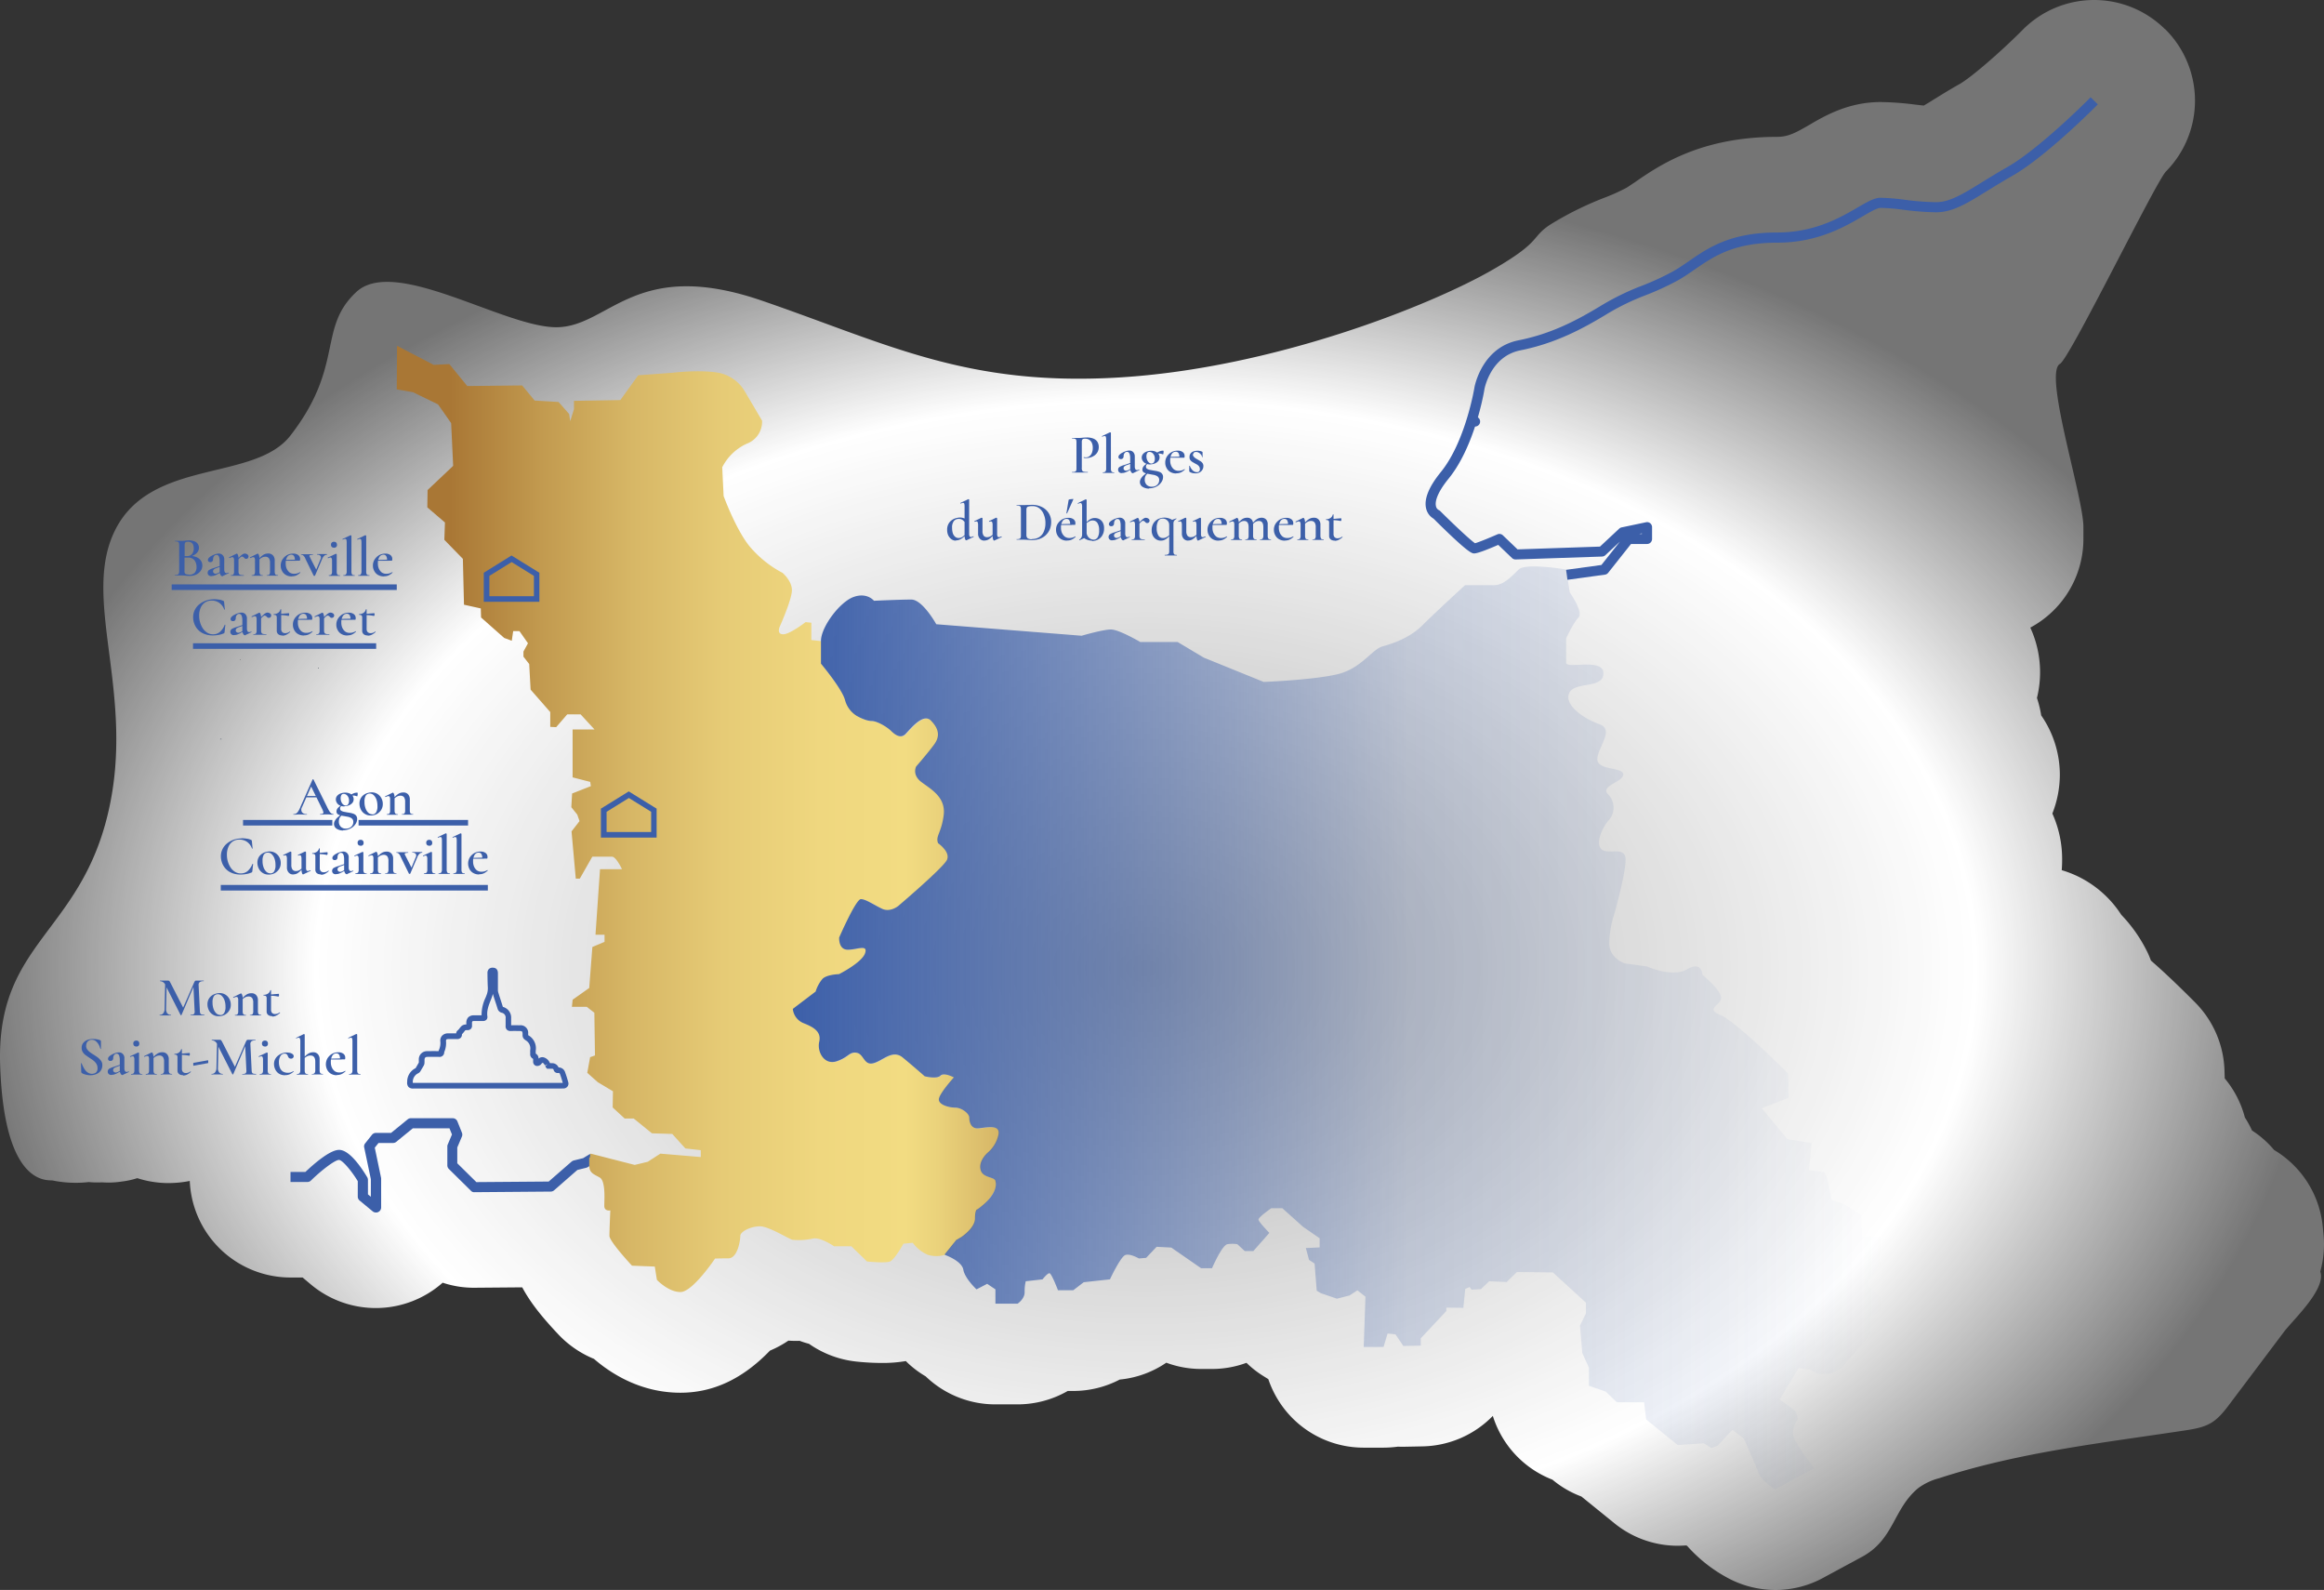 <svg xmlns="http://www.w3.org/2000/svg" xmlns:xlink="http://www.w3.org/1999/xlink" width="785.137" height="537.01" viewBox="0 0 785.137 537.01">
  <rect x="0" y="0" width="785.137" height="537.01" fill="#333333" stroke="none"/>
  <defs>
    <radialGradient id="radial-gradient" cx="0.557" cy="0.684" r="0.5" gradientTransform="matrix(-1, 0.002, -0.002, -1, 1.052, 1.291)" gradientUnits="objectBoundingBox">
      <stop offset="0" stop-color="#fff" stop-opacity="0.596"/>
      <stop offset="0.709" stop-color="#fff"/>
      <stop offset="1" stop-color="#fff" stop-opacity="0.322"/>
    </radialGradient>
    <linearGradient id="linear-gradient" x1="0.088" y1="0.5" x2="1.166" y2="0.5" gradientUnits="objectBoundingBox">
      <stop offset="0" stop-color="#a97735"/>
      <stop offset="0.14" stop-color="#c29a4f"/>
      <stop offset="0.28" stop-color="#d7b766"/>
      <stop offset="0.42" stop-color="#e6cb76"/>
      <stop offset="0.57" stop-color="#efd77f"/>
      <stop offset="0.7" stop-color="#f2dc82"/>
      <stop offset="0.75" stop-color="#ead27b"/>
      <stop offset="0.84" stop-color="#d7b767"/>
      <stop offset="0.95" stop-color="#b98e46"/>
      <stop offset="1" stop-color="#a97735"/>
    </linearGradient>
    <linearGradient id="linear-gradient-2" y1="0.5" x2="1" y2="0.5" gradientUnits="objectBoundingBox">
      <stop offset="0" stop-color="#3c5fa9"/>
      <stop offset="0.14" stop-color="#3c5fa9" stop-opacity="0.8"/>
      <stop offset="0.28" stop-color="#3c5fa9" stop-opacity="0.6"/>
      <stop offset="0.42" stop-color="#3c5fa9" stop-opacity="0.4"/>
      <stop offset="0.56" stop-color="#3c5fa9" stop-opacity="0.2"/>
      <stop offset="1" stop-color="#3c5fa9" stop-opacity="0"/>
    </linearGradient>
  </defs>
  <g id="Calque_2" data-name="Calque 2" transform="translate(-11.565 0.002)">
    <path id="Tracé_739" data-name="Tracé 739" d="M742.939,9.811a33.991,33.991,0,0,0-48.121.34c-6.565,6.64-17.053,15.864-21.24,18.241-3.546,2-6.64,3.924-9.432,5.659-.811.509-1.773,1.094-2.66,1.6-.887-.075-1.811-.208-2.716-.3a100.246,100.246,0,0,0-11.846-.887c-10.865,0-18.826,4.622-24.07,7.7-4.6,2.66-7.149,4.056-10.884,4.056-25.862,0-39.859,9.639-48.2,15.412-.981.641-2.32,1.566-2.792,1.83A66.5,66.5,0,0,1,554,66.627a110.258,110.258,0,0,0-17.939,8.753c-7.753,4.772-2.84,5.687-20.039,15.617-21.168,12.221-74.389,33.333-126.172,36.482s-78.413-11.346-120.9-25.938-51.327,8.312-68.739,8.973-55.079-24.173-68.265-11.9-3.918,24.828-22.261,48.487c-12.052,15.545-46.443,7.763-58.878,31.267s6.9,55.619-2.768,96.4S10.22,318.456,11.615,359.813,27.8,398.418,29.369,398.72a38.359,38.359,0,0,0,7.866.773,35.755,35.755,0,0,0,4.282-.245c.962.094,1.867.132,2.83.132.509,0,.981,0,1.49-.038.755.038,1.471.075,2.207.075a29.244,29.244,0,0,0,4.6-.34,27.63,27.63,0,0,0,5.3-1.151c.17.075.377.094.547.17a32.445,32.445,0,0,0,5.206,1.151,31.66,31.66,0,0,0,4.791.34,36.707,36.707,0,0,0,7.187-.717,34.045,34.045,0,0,0,34.011,32.615H113.8l2.962,2.49a34.125,34.125,0,0,0,44.348-.736,33.205,33.205,0,0,0,10.884,1.7l16-.132c3.169,5.923,7.659,11.054,12.224,15.921a34.653,34.653,0,0,0,12.016,8.243c5.716,4.942,15.751,11.431,29.2,11.431,11.035,0,21.033-4.659,30.257-14.223a35.453,35.453,0,0,0,6.225-3.377c.981.075,2,.094,3.037.094a4.563,4.563,0,0,0,.717-.038,31.645,31.645,0,0,0,3.207,1.019,34.068,34.068,0,0,0,16.034,6,84.1,84.1,0,0,0,8.6.472,46.759,46.759,0,0,0,8.092-.641c.264.3.509.509.755.755a33.237,33.237,0,0,0,5.923,4.4,33.921,33.921,0,0,0,23.561,9.469h7.489a34.02,34.02,0,0,0,16.958-4.527h1.867a33.867,33.867,0,0,0,15.694-3.848l.34-.038a33.533,33.533,0,0,0,15.393-5.659,33.668,33.668,0,0,0,11.771,2.113h3.678a33.461,33.461,0,0,0,11.639-2.075,32.858,32.858,0,0,0,5.678,4.452s1.566.981,1.7,1.056a34.338,34.338,0,0,0,7.753,12.771,33.969,33.969,0,0,0,24.466,10.375h6.7a38.244,38.244,0,0,0,4.9-.34c.585.038,1.151.038,1.773.038.264,0,6.678-.132,6.678-.132A34.043,34.043,0,0,0,515.9,478.23a33.94,33.94,0,0,0,20.146,21.542,33.21,33.21,0,0,0,9.771,5.678c.17.132,11.129,9.017,11.129,9.017a33.92,33.92,0,0,0,21.448,7.621c.755,0,1.471-.038,2.207-.075l.472-.038a2.68,2.68,0,0,0,.415.094,49.733,49.733,0,0,0,13.28,10.62,33.833,33.833,0,0,0,16.581,4.32,33.421,33.421,0,0,0,16.166-4.093L640.68,525.8c10.79-5.848,10.45-16.072,18.845-23.108a20.537,20.537,0,0,1,7.149-3.414c26.994-8.772,54.874-11.865,82.981-16.128,3.075-.472,6.225-.962,8.885-2.547s4.6-4.131,6.451-6.6q9.083-12.054,18.147-24.108c3.037-4.037,14.412-14.525,12.3-20.41a34.363,34.363,0,0,0,1.094-12.657l-.264-2.66a33.971,33.971,0,0,0-16.43-25.768,33.137,33.137,0,0,0-7.451-6.565,34.2,34.2,0,0,0-2.414-4.4,33.935,33.935,0,0,0-6.81-13.2l-.075-2.49a34.054,34.054,0,0,0-9.866-23.108c-5.961-6-10.865-10.62-14.978-14.185-.34-.887-.679-1.735-1.056-2.547a49.607,49.607,0,0,0-8.979-12.94A36.153,36.153,0,0,0,708.1,293.9c.094-1.226.132-2.377.132-3.471a37.412,37.412,0,0,0-3.3-15.657,36.049,36.049,0,0,0,2.528-13.129,35.224,35.224,0,0,0-6.3-20.014,35.574,35.574,0,0,0-1.434-5.885,36.882,36.882,0,0,0,1.056-8.243,36.189,36.189,0,0,0-3.3-15.525,34,34,0,0,0,17.939-29.993V178c0-10.243-13.582-51.931-7.923-55.1,3.339-1.867,32.37-61.5,35.822-65a34.026,34.026,0,0,0-.34-48.121ZM92.826,222.912a1.491,1.491,0,0,1-.245-.075c.094-.038.208-.094.3-.132a.464.464,0,0,1-.075.207Z" transform="translate(0 0)" fill="url(#radial-gradient)"/>
    <path id="Tracé_740" data-name="Tracé 740" d="M86.992,232.062a1.7,1.7,0,0,1-1.094-.4l-4.4-3.641a1.692,1.692,0,0,1-.622-1.3v-5.244c-2.264-3.735-5.282-7.168-6.338-7.168-1.415,0-6.055,3.6-9.488,6.961a1.77,1.77,0,0,1-1.188.49H58.15v-3.4h5.037c2.358-2.245,8.149-7.451,11.375-7.451,3.641,0,7.847,6.47,9.507,9.243a1.772,1.772,0,0,1,.245.868v4.923l.981.811v-5.942L83.05,210.1a1.613,1.613,0,0,1,.34-1.415l2.282-2.867a1.728,1.728,0,0,1,1.339-.641h5.112l5.621-4.584a1.7,1.7,0,0,1,1.075-.377h14.129a1.7,1.7,0,0,1,1.585,1.075l1.528,3.81a1.727,1.727,0,0,1,0,1.3l-1.566,3.7v5.338l6.451,6.357,24.428-.189,7.734-6.734a2.012,2.012,0,0,1,.717-.377l3.188-.792,2.3-1.4,1.773,2.9-2.509,1.528a2.109,2.109,0,0,1-.472.207l-3.037.755-7.885,6.885a1.693,1.693,0,0,1-1.113.415l-25.768.207a1.436,1.436,0,0,1-1.207-.49l-7.451-7.357a1.715,1.715,0,0,1-.509-1.207v-6.395a1.589,1.589,0,0,1,.132-.66l1.434-3.377-.849-2.094H99.48l-5.621,4.584a1.7,1.7,0,0,1-1.075.377h-4.9l-1.264,1.585,2.113,10.111a2.079,2.079,0,0,1,.038.34v9.734a1.7,1.7,0,0,1-.981,1.547,1.6,1.6,0,0,1-.717.17Z" transform="translate(51.559 177.467)" fill="#3c5fa9"/>
    <path id="Tracé_741" data-name="Tracé 741" d="M142.2,336.2v2.415c0,2.754,1.528,3.037,3.565,4.225s1.528,7.621,1.528,9.564,2.037,1.528,2.037,1.528-.3,6.678-.3,8.6,7.621,10.073,7.621,10.073l7.7.3.717,4.49s3.848,4.112,7.96,4.112,11.677-11.3,11.677-11.3,1.3-.075,4.49-.075,4.056-6.225,4.056-7.621,3.471-3.207,6.6-3.207,9.7,4.282,11.092,4.565a21.854,21.854,0,0,0,6.866-.434c2.641-.509,7.112,2.622,7.112,2.622h5.848l5.282,5.131s6.168.641,7.753,0,4.565-6.017,4.565-6.017l3.131-.3a12.5,12.5,0,0,0,5.074,4.056,9.888,9.888,0,0,0,5.848,0l3.98-4.942s6.3-2.962,6.3-7.244,1.358-2.547,4.225-6.168c2.867-3.6,2.754-4.49,2.754-6.3s-4.357-.962-5.074-4.112,2.622-5.848,2.622-5.848a10.9,10.9,0,0,0,3.471-6.093c.585-3.716-5.074-1.943-7.187-1.943s-2.7-2.169-2.7-3.6-2.7-3.4-4.7-3.4-5.584-.887-5.584-2.754,5.074-7.451,5.074-7.451-3.339-1.811-4.565-.585-5.282.207-5.282.207-3.98-3.546-7.451-6.357-6.734,1.151-9.941,1.943-3.131-3.207-5.659-3.546-2.622,1.528-6.734,2.886-6.678-3.131-5.848-6.6-2.037-5-5.376-6.3a5.771,5.771,0,0,1-3.546-4.791l7.7-5.848a11.706,11.706,0,0,1,2.32-4.282c1.509-1.49,5.584-1.6,5.584-1.6s7.7-3.848,8.79-7.036-2.7-1.226-5.848-1.226-2.886-4.112-2.886-4.112,5.659-12.959,7.319-12.959,4.433,1.943,7.187,3.263,5.452-.962,5.452-.962,15.147-12.827,16.43-15.525-2.962-5.659-2.962-5.659c-.962-2.377,1.094-3.339,1.868-9.356s-3.9-8.715-7.395-11.224-1.868-5.376-1.868-5.376,4.056-4.622,6.093-7.451,1.528-5.376-1.151-8.036-7.036,2.962-8.6,4.565-3.433.34-4.791-1.019-4.7-3.4-6.678-3.4-4.867-1.66-4.867-1.66-4.056-3.4-4.056-5.376-8.13-12.318-8.13-12.318V161.67l-3.471-.377v-5.848l-1.943-.208s-5.282,4.112-7.583,4.112-1.151-2.584-1.151-2.584,4.112-9.13,4.112-12.318-3.169-5.848-3.169-5.848a36.98,36.98,0,0,1-11.431-9.319c-4.6-5.961-8.47-16.638-8.47-16.638l-.472-9.7a17.457,17.457,0,0,1,8.262-7.96A7.931,7.931,0,0,0,200.6,87.2l-5.961-10.111a13.193,13.193,0,0,0-9.319-6.168c-6.527-.962-15.015.094-15.015.094l-11.544.849-6.055,8.375-15.657.264v2.792l-1.264,4.056-.377-2.415-3.565-4.056-8.074-.472-4.225-5.112L101,75.5l-6.055-7.413-5.282.264L77.274,61.92,77.18,76.615l5.47.962,8.47,4.112,4.433,6.338.679,14.431-8.639,8.168-.094,5.848,5.961,5.112-.207,5.848,6.263,6.432.377,15.487,5.678,1.264.094,3.056,7.791,6.9,2.584.962.472-3.263h2.113l2.886,4.112-1.528,2.792v1.735l1.943,2.49.472,8.639,6.64,7.583v5l2,.094,3.735-4.32H139.3l4.7,5.112h-7.413v16.166l5.961,1.528.208,1.434-6.338,2.49-.264,4.622,2,2.49.773,2.207-2.7,3.471,1.434,15.959h1.358l4.225-7.413h6.64c1.434,0,3.377,4.225,3.377,4.225h-7.413l-1.528,22.127h3.056v2.415l-4.112,1.735L142.2,278.813l-5.584,3.942-.264,2.415h5l2.584,2,.208,14.431-1.641.585-.962,5.282,3.565,3.169,5.112,3.056-.094,5.47,4.056,3.735h3.056l6.168,5,6.847.207,4.433,4.9,5.206.585v2.32l-13.657-1.151-4.263,2.754-4.4,1.056-14.506-3.716-.472-.094-.17,1.32-.264.132Z" transform="translate(68.427 54.885)" fill="url(#linear-gradient)"/>
    <path id="Tracé_742" data-name="Tracé 742" d="M271.124,77.974a1.752,1.752,0,0,1-.868-.226,1.7,1.7,0,0,1-.773-1.943,1.673,1.673,0,0,1,2.037-1.17c.057,0,.113.038.151.038a1.671,1.671,0,0,1,.622.4h0l.094.094a1.692,1.692,0,0,1-1.3,2.792Z" transform="translate(238.813 66.107)" fill="#3c5fa9"/>
    <path id="Tracé_743" data-name="Tracé 743" d="M309.374,180.4l-.472-3.377,11.941-1.641,6.263-7.9-4.942,4.6a1.721,1.721,0,0,1-1.094.453l-29.2.981a1.724,1.724,0,0,1-1.226-.472l-4.659-4.452c-3.245,1.415-6.942,2.886-8.111,2.886-.755,0-1.924,0-13.752-11.752a5.322,5.322,0,0,1-2.49-3.377c-.792-3.169.868-7.319,4.942-12.337,8.357-10.262,11.356-28.446,11.375-28.635.113-.585,2.6-13.412,14.827-15.864,10.771-2.15,19.165-6.357,28.408-12a85.686,85.686,0,0,1,13.3-6.432,88.679,88.679,0,0,0,10.469-4.829c1.83-1.019,3.584-2.226,5.433-3.49,6.583-4.546,14.034-9.677,29.842-9.677,12.639,0,21.372-5.074,27.145-8.432,3.3-1.924,5.678-3.3,7.81-3.3a72.914,72.914,0,0,1,8.036.66,89.015,89.015,0,0,0,10.7.83c4.6,0,9.187-2.83,15.525-6.753,2.452-1.509,5.225-3.226,8.357-5,11.129-6.3,28.144-23.5,28.314-23.674l2.433,2.4c-.717.717-17.524,17.713-29.069,24.24-3.075,1.754-5.829,3.452-8.243,4.942-6.81,4.225-11.733,7.262-17.3,7.262a95.063,95.063,0,0,1-11.092-.849,67.505,67.505,0,0,0-7.64-.641c-1.226,0-3.471,1.32-6.093,2.848-6.093,3.546-15.3,8.9-28.861,8.9-14.751,0-21.448,4.622-27.918,9.073-1.905,1.32-3.716,2.565-5.7,3.678a93.217,93.217,0,0,1-10.847,5,79.974,79.974,0,0,0-12.808,6.187c-8.281,5.055-17.581,10.054-29.521,12.431-9.941,1.981-12.054,12.657-12.129,13.11-.113.736-3.169,19.222-12.092,30.2-4.339,5.338-4.565,8.111-4.3,9.281a1.91,1.91,0,0,0,.924,1.339,1.849,1.849,0,0,1,.509.34c4.716,4.7,10.205,9.828,11.771,10.884,1.132-.3,4.64-1.717,7.545-3a1.712,1.712,0,0,1,1.867.321l4.961,4.754,27.843-.943,6.508-6.074a1.672,1.672,0,0,1,.811-.415l8.243-1.735a1.658,1.658,0,0,1,1.415.34,1.7,1.7,0,0,1,.622,1.32v3.98a1.691,1.691,0,0,1-1.7,1.7h-5.414l-7.715,9.734a1.663,1.663,0,0,1-1.094.623l-12.62,1.735ZM333.651,164.9h.868v-.189Z" transform="translate(231.744 15.442)" fill="#3c5fa9"/>
    <path id="Tracé_744" data-name="Tracé 744" d="M199.589,333.986s5.621,1.981,6.131,4.961,4.452,6.64,4.452,6.64l3.6-1.867,2.792,1.867v4.829h7.489s2.377-1.528,2.377-3.886a14.728,14.728,0,0,1,.377-3.678l5.678-.641s1.6-2.075,2.32-2.075,2.886,5.753,2.886,5.753h5.169l3.546-2.716,8.847-.962s3.546-7.583,5.169-8.206,4.6,1.151,4.6,1.151l2.452-.207,3.546-3.735,4.961.264,10.073,6.979h3.678s3.377-7.866,5.244-8.13a11.349,11.349,0,0,1,3.3,0l2.528,2.32H303.7l5.414-6.131s-3.678-3.735-3.678-4.527,4.32-3.81,4.32-3.81h3.735l6.979,6.263,5.621,3.886v3.094l-4.659.207,1.094,4.018,1.867,1.226.717,9.149,1.358.849,5.47,1.868,4.263-1.094,2.66-1.735,2.716,2.15-.585,16.977h6.7l1.358-4.527,2.66.264,2.66,3.942,5.885-.132V362.13l8.639-9.224v-1.151l5.753.075.641-6.395,1.49-.641.641.924,3.169-.207,2.792-2.66,5.885.264,3.471-3.377,12.148.132,11.167,10.205v3.678l-2,4.018.773,9.3,2.245,4.961v6.131l5.678,1.943,3.735,3.6H435.7l.717,5.829,10.658,8.639,8.847-.585,2.528,1.6,2.075-.773,5.037-5.414,3.886,3.037s3.886,8.847,5.037,11.733,5.546,5.338,5.546,5.338l13.167-7.112s-7.225-9.054-7.225-11.809a8.034,8.034,0,0,1,1.735-4.772l-.773-2.66-5.414-4.018,6.395-10.582,3.471.434,3.169,1.6,4.6-.207,3.377-2,9.639-11.3v-5.829l6.527-3.735-6.98-6.395v-2.377l3.81-5.244-.377-3.678,2.792-3.037-.264-2.66-8.338-.132-.207-7.112-5.621-3.546-4.452-1.6-1.49-7.225-.924-2.15-5.244-.641.924-9.149-8.206-1.3-8.639-10.45,9.055-3.546-.208-8.206s-17.354-17.487-22.976-19.807,1.66-3.471.208-6.64-6.131-6.847-6.131-6.847-.132-4.867-5.169-1.905-13.619-.962-13.619-.962l-7.357-.981s-5.338-1.66-5.338-6.847a33.386,33.386,0,0,1,1.735-10s3.773-13.337,3.773-18.2-6.018-1.434-8.206-3.6.773-7.96,2.547-9.771a6.429,6.429,0,0,0-.264-8.753c-2.811-2.83,5.131-4.112,5.131-6.678s-8.753-1.3-8.753-5.131,5.923-10,.773-11.809c-5.131-1.811-12.092-6.432-10.281-10.526s11.563-1.3,11.563-6.678-12.6-1.3-12.6-3.6v-8.206s2.415-5.3,4.188-7.074-2.962-8.47-2.962-8.47l-1.226-7.734s-13.676-2.32-16.034,0-5.074,5.282-8.206,5.282h-9.9S365.116,117,360.891,121.224s-9.7,6.131-13.487,7.187-7.187,7.583-15.581,9.488-24.636,2.528-24.636,2.528l-20.222-8.206-8.847-5.282H265.5s-7.187-4.225-9.9-4.225-9.9,2.113-9.9,2.113l-49.121-3.886s-4.622-8.338-8.432-8.338-12.62.415-12.62.415-2.32-2.962-6.942-1.264-10.96,10.111-10.96,14.846v7.659s7.225,8.639,8.13,12.318a8.981,8.981,0,0,0,4.056,5.376s2.886,1.66,4.867,1.66,5.338,2.075,6.678,3.4,3.207,2.622,4.791,1.019,5.961-7.244,8.6-4.565,3.207,5.206,1.151,8.036-6.093,7.451-6.093,7.451-1.6,2.83,1.867,5.376,8.206,5.206,7.395,11.224-2.83,6.942-1.867,9.356c0,0,4.282,2.962,2.962,5.659s-16.43,15.525-16.43,15.525-2.7,2.245-5.452.962-5.508-3.263-7.187-3.263-7.319,12.959-7.319,12.959-.3,4.112,2.886,4.112,6.942-1.943,5.848,1.226-8.79,7.036-8.79,7.036-4.093.094-5.584,1.6a12.19,12.19,0,0,0-2.32,4.282l-7.7,5.848a5.792,5.792,0,0,0,3.546,4.791c3.339,1.32,6.168,2.83,5.376,6.3s1.735,7.96,5.848,6.6,4.225-3.263,6.734-2.886,2.452,4.357,5.659,3.546,6.47-4.791,9.941-1.943,7.451,6.357,7.451,6.357,4.056,1.019,5.282-.208,4.565.585,4.565.585-5.074,5.584-5.074,7.451,3.546,2.754,5.584,2.754,4.7,1.943,4.7,3.4.585,3.6,2.7,3.6,7.753-1.735,7.187,1.943a10.955,10.955,0,0,1-3.471,6.093s-3.339,2.7-2.622,5.848,5.074,2.32,5.074,4.112c0,0,1.49,3.98-6.131,9.356,0,0-.811-.132-.811,3.094s-4.622,6.263-4.622,6.263l-1.7.981-3.98,4.942h.17Z" transform="translate(131.296 89.898)" opacity="0.99" fill="url(#linear-gradient-2)"/>
    <g id="Groupe_239" data-name="Groupe 239" transform="translate(331.55 146.024)" style="isolation: isolate">
      <g id="Groupe_238" data-name="Groupe 238" style="isolation: isolate">
        <path id="Tracé_745" data-name="Tracé 745" d="M201.251,78.329a1.937,1.937,0,0,0,.132.849.754.754,0,0,0,.547.415,5.7,5.7,0,0,0,1.3.094.086.086,0,0,1,.075.094c0,.057,0,.094-.075.094h-5.206s-.075-.038-.075-.094,0-.094.075-.094a2.464,2.464,0,0,0,.924-.094.69.69,0,0,0,.415-.377,2.451,2.451,0,0,0,.094-.811V69.652a2.7,2.7,0,0,0-.094-.811.689.689,0,0,0-.415-.377,2.935,2.935,0,0,0-.924-.094.086.086,0,0,1-.075-.094c0-.057,0-.094.075-.094h2.32a7.481,7.481,0,0,0,1.188-.075c.472-.038.962-.075,1.4-.075a6.019,6.019,0,0,1,2.037.3,3.053,3.053,0,0,1,1.434.981,3.181,3.181,0,0,1,.585,1.811,3.692,3.692,0,0,1-.34,1.7,3.566,3.566,0,0,1-.981,1.188,4.665,4.665,0,0,1-1.358.717,4.38,4.38,0,0,1-1.471.245H202.4a2.048,2.048,0,0,1-.472-.075c-.038,0-.038-.075-.038-.132a.089.089,0,0,1,.094-.094,1.4,1.4,0,0,1,.34.075h.3a1.918,1.918,0,0,0,1.151-.34,2.541,2.541,0,0,0,.849-1.056,4.364,4.364,0,0,0,.34-1.773,4.024,4.024,0,0,0-.3-1.7,2.35,2.35,0,0,0-.887-1.056,2.526,2.526,0,0,0-1.4-.377,1.4,1.4,0,0,0-.679.094.663.663,0,0,0-.34.34,2.193,2.193,0,0,0-.094.811v8.639h0Z" transform="translate(-155.771 -66.295)" fill="#3c5fa9"/>
        <path id="Tracé_746" data-name="Tracé 746" d="M203.645,80.786s-.075-.038-.075-.094,0-.094.075-.094a1.083,1.083,0,0,0,.849-.264,1.777,1.777,0,0,0,.245-1.056V69.619a3.872,3.872,0,0,0-.094-.962.4.4,0,0,0-.434-.3,1.931,1.931,0,0,0-.773.245c-.038,0-.075,0-.094-.094-.038-.075-.038-.132,0-.132L206,67.11h.075a.262.262,0,0,1,.17.075.15.15,0,0,1,.094.132V79.3a2.022,2.022,0,0,0,.207,1.056,1.083,1.083,0,0,0,.849.264.086.086,0,0,1,.075.094c0,.057,0,.094-.075.094h-3.7Z" transform="translate(-151.016 -67.11)" fill="#3c5fa9"/>
        <path id="Tracé_747" data-name="Tracé 747" d="M207.474,77.991a1.3,1.3,0,0,1-.924-.3,1.2,1.2,0,0,1-.34-.849,1.055,1.055,0,0,1,.472-.924,6.22,6.22,0,0,1,1.528-.641l2.245-.755.075.264-1.6.585a2.006,2.006,0,0,0-.679.415.822.822,0,0,0-.207.547.72.72,0,0,0,.245.6.838.838,0,0,0,.585.245.965.965,0,0,0,.415-.075,1.454,1.454,0,0,0,.509-.208l1.226-.641v.264l-1.6.887a7.261,7.261,0,0,1-.981.415,2.974,2.974,0,0,1-.887.132l-.075.038Zm3.886,0a.558.558,0,0,1-.17.038.751.751,0,0,1-.6-.434,2.357,2.357,0,0,1-.3-1.264V73.067a4.929,4.929,0,0,0-.132-1.3,1.49,1.49,0,0,0-.34-.717.838.838,0,0,0-.585-.245,1.125,1.125,0,0,0-.585.17,1.265,1.265,0,0,0-.415.509,1.922,1.922,0,0,0-.17.811.984.984,0,0,1-.264.717.884.884,0,0,1-.679.245.834.834,0,0,1-.6-.208.7.7,0,0,1-.207-.509,1.152,1.152,0,0,1,.377-.773,3.791,3.791,0,0,1,.962-.679,6.631,6.631,0,0,1,1.188-.509,3.7,3.7,0,0,1,1.132-.208,1.777,1.777,0,0,1,1.32.509,2.121,2.121,0,0,1,.547,1.566v3.339a1.664,1.664,0,0,0,.207.887.6.6,0,0,0,.547.3,1.991,1.991,0,0,0,.679-.17c.075,0,.094,0,.132.075,0,.075,0,.094-.075.132l-1.943.924v.075Z" transform="translate(-148.45 -64.22)" fill="#3c5fa9"/>
        <path id="Tracé_748" data-name="Tracé 748" d="M213.241,83.2a3.9,3.9,0,0,1-2.245-.6,1.892,1.892,0,0,1-.887-1.6,2.213,2.213,0,0,1,.245-.981,4.395,4.395,0,0,1,.773-1.056,7.8,7.8,0,0,1,1.566-1.188l.207.208a3.278,3.278,0,0,0-.547.472,2.32,2.32,0,0,0-.434.679,3.011,3.011,0,0,0-.17,1.019,2.432,2.432,0,0,0,.679,1.811,2.406,2.406,0,0,0,1.735.6,2.629,2.629,0,0,0,1.32-.3,2.338,2.338,0,0,0,.849-.811,2.12,2.12,0,0,0,.3-1.132,1.5,1.5,0,0,0-.264-.924,1.624,1.624,0,0,0-.717-.547,3.736,3.736,0,0,0-.981-.3c-.377-.057-.755-.132-1.132-.208a10.839,10.839,0,0,1-1.226-.245,2.618,2.618,0,0,1-.981-.434,1.139,1.139,0,0,1-.377-.924,1.768,1.768,0,0,1,.434-1.094,4,4,0,0,1,1.358-1.019l.132.132a1.637,1.637,0,0,0-.547.434.946.946,0,0,0-.17.6.8.8,0,0,0,.3.679,2.734,2.734,0,0,0,.849.377c.377.075.717.132,1.094.208.415.075.811.132,1.264.207a7.4,7.4,0,0,1,1.151.34,1.743,1.743,0,0,1,1.113,1.735,2.872,2.872,0,0,1-.377,1.4,4.7,4.7,0,0,1-1.019,1.226,4.83,4.83,0,0,1-1.528.849,5.322,5.322,0,0,1-1.83.3l.038.075Zm.415-8.149a3.25,3.25,0,0,1-1.6-.34,2.247,2.247,0,0,1-.981-.887,1.907,1.907,0,0,1-.34-1.094,1.836,1.836,0,0,1,.472-1.264,2.9,2.9,0,0,1,1.188-.773,4.4,4.4,0,0,1,1.471-.264,3.568,3.568,0,0,1,1.566.3,2.348,2.348,0,0,1,.981.811,1.966,1.966,0,0,1,.34,1.094,1.942,1.942,0,0,1-.434,1.264,2.836,2.836,0,0,1-1.151.811,3.746,3.746,0,0,1-1.528.3l.038.038Zm.434-.3a1.038,1.038,0,0,0,.717-.377,1.987,1.987,0,0,0,.34-1.264,2.417,2.417,0,0,0-.547-1.66,1.677,1.677,0,0,0-1.3-.641.838.838,0,0,0-.717.377,2.045,2.045,0,0,0-.264,1.132,2.967,2.967,0,0,0,.245,1.226,2.3,2.3,0,0,0,.641.887,1.31,1.31,0,0,0,.924.34h-.038Zm1.434-2.83v-.6a5.46,5.46,0,0,1,1.188-.679,3.084,3.084,0,0,1,1.264-.245c.075,0,.094.038.132.132v.34a1.468,1.468,0,0,1-.075.547c-.075.208-.094.264-.132.245a2.55,2.55,0,0,0-.641-.208,2.322,2.322,0,0,0-.717-.075h-.434c-.132,0-.3.075-.472.094l-.094.415v.038Z" transform="translate(-144.993 -64.203)" fill="#3c5fa9"/>
        <path id="Tracé_749" data-name="Tracé 749" d="M218.385,78.086a3.8,3.8,0,0,1-2.037-.509,3.251,3.251,0,0,1-1.264-1.358,3.629,3.629,0,0,1-.434-1.773,3.75,3.75,0,0,1,.547-2.037,4.626,4.626,0,0,1,1.49-1.471,4.17,4.17,0,0,1,2.169-.547,2.644,2.644,0,0,1,1.735.509,1.626,1.626,0,0,1,.6,1.358,1.222,1.222,0,0,1-.038.377c0,.094-.075.132-.17.132h-1.566a2.688,2.688,0,0,0-.245-1.471,1.039,1.039,0,0,0-.981-.547,1.549,1.549,0,0,0-1.358.773,3.8,3.8,0,0,0-.509,2.113,4.349,4.349,0,0,0,.34,1.867,3.5,3.5,0,0,0,.981,1.264,2.676,2.676,0,0,0,1.566.434,3.7,3.7,0,0,0,.981-.132,3.977,3.977,0,0,0,.962-.434s.075,0,.094.038.075.094,0,.132a4.641,4.641,0,0,1-1.4.962,3.66,3.66,0,0,1-1.49.264v.038Zm-2.6-5.282v-.3l4.188-.094v.377h-4.188v.038Z" transform="translate(-140.969 -64.203)" fill="#3c5fa9"/>
        <path id="Tracé_750" data-name="Tracé 750" d="M220.138,71.532a1.135,1.135,0,0,0,.245.755,2.152,2.152,0,0,0,.585.585,6.519,6.519,0,0,0,.773.472c.3.17.6.377.924.547a2.383,2.383,0,0,1,.755.679,1.637,1.637,0,0,1,.3,1.056,2.283,2.283,0,0,1-.3,1.151,2.415,2.415,0,0,1-.924.924,2.955,2.955,0,0,1-1.528.34,5.3,5.3,0,0,1-.924-.094,3.544,3.544,0,0,1-.981-.415.263.263,0,0,0-.075-.094c0-.038-.038-.075-.038-.132V75.569a.074.074,0,0,1,.075-.075c.075,0,.094,0,.132.038a3.582,3.582,0,0,0,.585,1.094,2.537,2.537,0,0,0,.811.755,1.89,1.89,0,0,0,.962.264.983.983,0,0,0,.755-.245,1.064,1.064,0,0,0,.264-.773,1.527,1.527,0,0,0-.245-.887,2.217,2.217,0,0,0-.6-.585,6.231,6.231,0,0,0-.773-.434c-.3-.17-.585-.34-.887-.509a2.874,2.874,0,0,1-.717-.641,1.633,1.633,0,0,1-.264-1.056,1.9,1.9,0,0,1,.377-1.226,2.164,2.164,0,0,1,1.019-.679,4.273,4.273,0,0,1,1.3-.207,2.5,2.5,0,0,1,.755.075,2.419,2.419,0,0,1,.773.245.221.221,0,0,1,.17.208v1.6a.144.144,0,0,1-.094.038c-.057,0-.094,0-.094-.038a1.259,1.259,0,0,0-.3-.773,2.742,2.742,0,0,0-.773-.679,1.752,1.752,0,0,0-.981-.264,1.2,1.2,0,0,0-.6.17.712.712,0,0,0-.264.641l-.094-.038Z" transform="translate(-137.158 -64.194)" fill="#3c5fa9"/>
        <path id="Tracé_751" data-name="Tracé 751" d="M178.57,93.077a2.54,2.54,0,0,1-1.471-.434,3.439,3.439,0,0,1-1.094-1.264,4.215,4.215,0,0,1-.415-1.981,3.9,3.9,0,0,1,.415-1.905,3.538,3.538,0,0,1,1.056-1.264,4.1,4.1,0,0,1,1.4-.717,5.859,5.859,0,0,1,1.434-.245,3.86,3.86,0,0,1,1.264.208,6.845,6.845,0,0,1,1.056.472l-.377,1.434a3.28,3.28,0,0,0-.962-1.226,2.277,2.277,0,0,0-1.358-.415,2.1,2.1,0,0,0-1.66.717,3.549,3.549,0,0,0-.6,2.339,5.77,5.77,0,0,0,.264,1.83,2.634,2.634,0,0,0,.773,1.151,1.819,1.819,0,0,0,1.132.415,2.312,2.312,0,0,0,1.4-.434,7.485,7.485,0,0,0,1.151-1.056l.17.132c-.264.3-.585.6-.924.962a5.672,5.672,0,0,1-1.226.849,3.042,3.042,0,0,1-1.49.34l.075.075Zm4.452-13.752V90.662a2.161,2.161,0,0,0,.132.924.48.48,0,0,0,.434.264.746.746,0,0,0,.377-.075,3.671,3.671,0,0,0,.472-.17c.038,0,.075,0,.094.075s.038.094,0,.132l-2.415,1.151h-.094c-.132,0-.264-.132-.377-.434a4,4,0,0,1-.17-1.32V81.57a3.873,3.873,0,0,0-.094-.962.425.425,0,0,0-.434-.3.62.62,0,0,0-.34.075,2.411,2.411,0,0,0-.415.17c-.075,0-.094,0-.132-.075s-.038-.094,0-.132l2.66-1.264h.075a.262.262,0,0,1,.17.075c.075.075.094.094.094.132l-.038.038Z" transform="translate(-175.59 -56.5)" fill="#3c5fa9"/>
        <path id="Tracé_752" data-name="Tracé 752" d="M183.865,90.115a1.942,1.942,0,0,1-1.566-.641,2.5,2.5,0,0,1-.585-1.735v-2.83a2.6,2.6,0,0,0-.132-.981.456.456,0,0,0-.434-.3,2.8,2.8,0,0,0-.547.132.123.123,0,0,1-.132-.094v-.132l2.377-1.132h.094a.262.262,0,0,1,.17.075.15.15,0,0,1,.094.132V86.89a2.655,2.655,0,0,0,.377,1.566,1.389,1.389,0,0,0,1.188.509,2.324,2.324,0,0,0,1.226-.34,3.2,3.2,0,0,0,1.019-.924l.094.245a7.551,7.551,0,0,1-1.528,1.566,2.792,2.792,0,0,1-1.735.585v.038Zm4.282-7.47v5.131a2.161,2.161,0,0,0,.132.924.479.479,0,0,0,.434.264.82.82,0,0,0,.377-.075,3.672,3.672,0,0,0,.472-.17.127.127,0,0,1,.132.075c.038.075,0,.094,0,.132l-2.49,1.188h-.075c-.094,0-.245-.132-.34-.434a4.336,4.336,0,0,1-.17-1.3V84.909a2.6,2.6,0,0,0-.132-.981.456.456,0,0,0-.434-.3,2.8,2.8,0,0,0-.547.132c-.075,0-.094,0-.094-.094v-.132l2.377-1.132h.075s.132,0,.17.075a.15.15,0,0,1,.094.132v.038Z" transform="translate(-171.265 -53.558)" fill="#3c5fa9"/>
        <path id="Tracé_753" data-name="Tracé 753" d="M193.509,92.012a11.061,11.061,0,0,1-1.471-.075c-.585-.038-1.132-.075-1.6-.075h-2.377a.144.144,0,0,1-.038-.094c0-.057,0-.094.038-.094a2.464,2.464,0,0,0,.924-.094.69.69,0,0,0,.415-.377,2.451,2.451,0,0,0,.094-.811V81.637a2.7,2.7,0,0,0-.094-.811.689.689,0,0,0-.415-.377,2.935,2.935,0,0,0-.924-.094.144.144,0,0,1-.038-.094c0-.057,0-.094.038-.094H190.4c.434,0,.924,0,1.434-.038.509,0,.962-.038,1.32-.038a7.471,7.471,0,0,1,3.471.755A5.66,5.66,0,0,1,198.9,82.92a5.376,5.376,0,0,1,.811,2.924,6.663,6.663,0,0,1-.472,2.547,5.916,5.916,0,0,1-1.358,1.943,5.789,5.789,0,0,1-2,1.226,7.215,7.215,0,0,1-2.415.434l.038.038Zm-.207-.377a4.476,4.476,0,0,0,2.32-.6,3.962,3.962,0,0,0,1.566-1.83,6.843,6.843,0,0,0,.585-2.924,7.156,7.156,0,0,0-.547-2.924,4.757,4.757,0,0,0-1.49-2.075,3.645,3.645,0,0,0-2.32-.755,4.462,4.462,0,0,0-1.6.208c-.3.132-.472.472-.472,1.019v8.507a1.508,1.508,0,0,0,.377,1.094,2.414,2.414,0,0,0,1.6.34v-.038Z" transform="translate(-164.573 -55.605)" fill="#3c5fa9"/>
        <path id="Tracé_754" data-name="Tracé 754" d="M198.825,93.1a3.8,3.8,0,0,1-2.037-.509,3.251,3.251,0,0,1-1.264-1.358,3.629,3.629,0,0,1-.434-1.773,3.75,3.75,0,0,1,.547-2.037,4.626,4.626,0,0,1,1.49-1.471,4.17,4.17,0,0,1,2.169-.547,2.644,2.644,0,0,1,1.735.509,1.626,1.626,0,0,1,.6,1.358,1.222,1.222,0,0,1-.038.377c-.038.113-.075.132-.17.132h-1.566a2.688,2.688,0,0,0-.245-1.471,1.039,1.039,0,0,0-.981-.547,1.549,1.549,0,0,0-1.358.773,3.8,3.8,0,0,0-.509,2.113,4.349,4.349,0,0,0,.34,1.867,3.5,3.5,0,0,0,.981,1.264,2.676,2.676,0,0,0,1.566.434,3.7,3.7,0,0,0,.981-.132,4.781,4.781,0,0,0,.962-.415s.075,0,.094.038c.038.075.075.094,0,.132a4.641,4.641,0,0,1-1.4.962,3.66,3.66,0,0,1-1.49.264h0ZM196.2,87.84v-.3l4.188-.094v.377H196.2v.038Zm2.622-3.924a.147.147,0,0,1-.132,0c-.057-.038-.094-.038-.094-.075l.755-4.527a.923.923,0,0,1,.264-.132,4.744,4.744,0,0,1,.585-.094c.207,0,.415-.038.547-.038s.245,0,.207.075l-2.15,4.791h.038Z" transform="translate(-158.306 -56.527)" fill="#3c5fa9"/>
        <path id="Tracé_755" data-name="Tracé 755" d="M199.564,92.918s-.094,0-.094-.075v-.094a2.361,2.361,0,0,0,.717-.717,2.257,2.257,0,0,0,.264-1.151V81.619a2.487,2.487,0,0,0-.132-.962.44.44,0,0,0-.434-.3,1.714,1.714,0,0,0-.755.245.123.123,0,0,1-.132-.094c0-.075-.038-.132,0-.132l2.622-1.264h.094a.262.262,0,0,1,.17.075c.075.075.094.094.094.132V91.805l-2.415,1.132h0Zm4.244.132a4.871,4.871,0,0,1-1.566-.264,4.149,4.149,0,0,1-1.4-.849l1.094-2a2.863,2.863,0,0,0,.415,1.641,2.437,2.437,0,0,0,1.943,1.151,1.605,1.605,0,0,0,1.434-.811,4.469,4.469,0,0,0,.472-2.339,4.3,4.3,0,0,0-.6-2.528,1.863,1.863,0,0,0-1.6-.811,2.193,2.193,0,0,0-1.226.34,5.356,5.356,0,0,0-1.056.755l-.17-.132c.264-.264.547-.547.849-.811a4.935,4.935,0,0,1,1.056-.717,2.857,2.857,0,0,1,1.32-.264,3.271,3.271,0,0,1,1.528.377,2.89,2.89,0,0,1,1.132,1.151,3.808,3.808,0,0,1,.434,1.981,4.4,4.4,0,0,1-.6,2.377,3.826,3.826,0,0,1-1.528,1.434,4.626,4.626,0,0,1-1.981.472l.075-.094Z" transform="translate(-154.857 -56.474)" fill="#3c5fa9"/>
        <path id="Tracé_756" data-name="Tracé 756" d="M205.764,90.049a1.3,1.3,0,0,1-.924-.3,1.181,1.181,0,0,1,.132-1.773,6.219,6.219,0,0,1,1.528-.641l2.245-.755.075.264-1.6.585a2.005,2.005,0,0,0-.679.415.822.822,0,0,0-.207.547.72.72,0,0,0,.245.6.838.838,0,0,0,.585.245.965.965,0,0,0,.415-.075,1.454,1.454,0,0,0,.509-.207l1.226-.641v.264l-1.6.887a7.263,7.263,0,0,1-.981.415,2.974,2.974,0,0,1-.887.132l-.075.038Zm3.886-.038a.558.558,0,0,1-.17.038.751.751,0,0,1-.6-.434,2.357,2.357,0,0,1-.3-1.264V85.087a4.929,4.929,0,0,0-.132-1.3,1.49,1.49,0,0,0-.34-.717.838.838,0,0,0-.585-.245,1.125,1.125,0,0,0-.585.17,1.265,1.265,0,0,0-.415.509,1.922,1.922,0,0,0-.17.811.984.984,0,0,1-.264.717.884.884,0,0,1-.679.245.834.834,0,0,1-.6-.207.7.7,0,0,1-.207-.509,1.152,1.152,0,0,1,.377-.773,3.791,3.791,0,0,1,.962-.679,6.633,6.633,0,0,1,1.188-.509,3.7,3.7,0,0,1,1.132-.207,1.777,1.777,0,0,1,1.32.509,1.979,1.979,0,0,1,.547,1.566V87.8a1.664,1.664,0,0,0,.207.887.6.6,0,0,0,.547.3,1.991,1.991,0,0,0,.679-.17c.075,0,.094,0,.132.075,0,.075,0,.094-.075.132l-1.943.924v.075Z" transform="translate(-149.966 -53.567)" fill="#3c5fa9"/>
        <path id="Tracé_757" data-name="Tracé 757" d="M208.971,89.9s-.075-.038-.075-.094,0-.094.075-.094a1.055,1.055,0,0,0,.849-.264,1.842,1.842,0,0,0,.208-1.056v-3.6a2.02,2.02,0,0,0-.132-.887.443.443,0,0,0-.472-.264.964.964,0,0,0-.415.075c-.17.075-.34.132-.547.207a.123.123,0,0,1-.132-.094v-.132l2.49-1.226a.585.585,0,0,1,.132-.038c.132,0,.264.132.377.434a3.2,3.2,0,0,1,.207,1.264V88.39a1.969,1.969,0,0,0,.132.811.754.754,0,0,0,.547.415,3.943,3.943,0,0,0,1.056.094.086.086,0,0,1,.075.094c0,.057,0,.094-.075.094h-4.32l.038.038Zm2.169-5.112-.132-.245a15.259,15.259,0,0,1,1.226-1.32,4.74,4.74,0,0,1,.849-.641,1.258,1.258,0,0,1,.641-.17,1.53,1.53,0,0,1,.811.264.819.819,0,0,1,.415.679.885.885,0,0,1-.207.585.838.838,0,0,1-.585.245.724.724,0,0,1-.547-.207l-.377-.377a1.105,1.105,0,0,0-.472-.17.454.454,0,0,0-.3.075,3.587,3.587,0,0,0-.472.377,11.033,11.033,0,0,0-.811.887l-.038.038Z" transform="translate(-146.571 -53.549)" fill="#3c5fa9"/>
        <path id="Tracé_758" data-name="Tracé 758" d="M215.295,90.152a2.779,2.779,0,0,1-1.49-.415,3.038,3.038,0,0,1-1.151-1.188,3.793,3.793,0,0,1-.434-1.905,4.394,4.394,0,0,1,.377-1.905,3.725,3.725,0,0,1,.981-1.32,4.038,4.038,0,0,1,1.358-.773,4.6,4.6,0,0,1,1.49-.264,4.875,4.875,0,0,1,2.716.773l-1.019,1.735a1.894,1.894,0,0,0-.34-1.226,2.449,2.449,0,0,0-.811-.717,2.246,2.246,0,0,0-1.019-.245,1.673,1.673,0,0,0-1.528.811,4.556,4.556,0,0,0-.509,2.415,4.679,4.679,0,0,0,.585,2.528,1.737,1.737,0,0,0,1.566.811,2.193,2.193,0,0,0,1.226-.34,5.357,5.357,0,0,0,1.056-.755l.17.132c-.245.264-.547.547-.849.849a6.106,6.106,0,0,1-1.056.717,2.672,2.672,0,0,1-1.32.264h.038Zm1.358,4.98a.144.144,0,0,1-.038-.094c0-.057,0-.094.038-.094a2.01,2.01,0,0,0,1.226-.245,1.518,1.518,0,0,0,.264-1.056V83.493l2.339-.849s.094,0,.094.075,0,.094-.038.132a2.3,2.3,0,0,0-.717.6,1.579,1.579,0,0,0-.245.962v9.262a1.842,1.842,0,0,0,.208,1.056c.132.17.434.245.924.245a.144.144,0,0,1,.038.094c0,.057,0,.094-.038.094H216.6l.038-.038Z" transform="translate(-143.123 -53.575)" fill="#3c5fa9"/>
        <path id="Tracé_759" data-name="Tracé 759" d="M220.365,90.115a1.942,1.942,0,0,1-1.566-.641,2.5,2.5,0,0,1-.585-1.735v-2.83a2.6,2.6,0,0,0-.132-.981.456.456,0,0,0-.434-.3,2.8,2.8,0,0,0-.547.132.123.123,0,0,1-.132-.094v-.132l2.377-1.132h.094a.262.262,0,0,1,.17.075.15.15,0,0,1,.094.132V86.89a2.655,2.655,0,0,0,.377,1.566,1.389,1.389,0,0,0,1.188.509,2.324,2.324,0,0,0,1.226-.34,3.2,3.2,0,0,0,1.019-.924l.094.245a7.551,7.551,0,0,1-1.528,1.566,2.792,2.792,0,0,1-1.735.585v.038Zm4.3-7.47v5.131a2.162,2.162,0,0,0,.132.924.479.479,0,0,0,.434.264.82.82,0,0,0,.377-.075,3.672,3.672,0,0,0,.472-.17.127.127,0,0,1,.132.075c.038.075,0,.094,0,.132l-2.49,1.188h-.075c-.094,0-.245-.132-.34-.434a4.336,4.336,0,0,1-.17-1.3V84.909a2.6,2.6,0,0,0-.132-.981.456.456,0,0,0-.434-.3,2.8,2.8,0,0,0-.547.132c-.075,0-.094,0-.094-.094v-.132l2.377-1.132h.075s.132,0,.17.075a.15.15,0,0,1,.094.132v.038Z" transform="translate(-138.913 -53.558)" fill="#3c5fa9"/>
        <path id="Tracé_760" data-name="Tracé 760" d="M225.955,90.116a3.8,3.8,0,0,1-2.037-.509,3.251,3.251,0,0,1-1.264-1.358,3.629,3.629,0,0,1-.434-1.773,3.751,3.751,0,0,1,.547-2.037,4.627,4.627,0,0,1,1.49-1.471,4.17,4.17,0,0,1,2.169-.547,2.644,2.644,0,0,1,1.735.509,1.627,1.627,0,0,1,.6,1.358,1.221,1.221,0,0,1-.038.377c-.038.113-.075.132-.17.132h-1.566a2.688,2.688,0,0,0-.245-1.471,1.039,1.039,0,0,0-.981-.547,1.549,1.549,0,0,0-1.358.773,3.805,3.805,0,0,0-.509,2.113,4.349,4.349,0,0,0,.34,1.867,3.5,3.5,0,0,0,.981,1.264,2.676,2.676,0,0,0,1.566.434,3.7,3.7,0,0,0,.981-.132,4.781,4.781,0,0,0,.962-.415s.075,0,.094.038c.038.075.075.094,0,.132a4.641,4.641,0,0,1-1.4.962,3.66,3.66,0,0,1-1.49.264h0Zm-2.622-5.263v-.3l4.188-.094v.377h-4.188v.038Z" transform="translate(-134.259 -53.54)" fill="#3c5fa9"/>
        <path id="Tracé_761" data-name="Tracé 761" d="M226.761,89.908s-.075-.038-.075-.094,0-.094.075-.094a1.055,1.055,0,0,0,.849-.264,1.842,1.842,0,0,0,.207-1.056V84.8a2.02,2.02,0,0,0-.132-.887.443.443,0,0,0-.472-.264.964.964,0,0,0-.415.075c-.17.075-.34.132-.547.207a.123.123,0,0,1-.132-.094V83.7l2.49-1.226a.585.585,0,0,1,.132-.038c.132,0,.264.132.377.434a3.194,3.194,0,0,1,.208,1.264V88.4a2.022,2.022,0,0,0,.207,1.056c.132.207.434.264.849.264a.086.086,0,0,1,.075.094c0,.057,0,.094-.075.094h-3.641l.038.038Zm4.829,0s-.075-.038-.075-.094,0-.094.075-.094a1.055,1.055,0,0,0,.849-.264,1.842,1.842,0,0,0,.208-1.056v-2.83c0-1.4-.509-2.075-1.49-2.075a2.114,2.114,0,0,0-1.188.34,3.071,3.071,0,0,0-.981.924l-.094-.245a6.276,6.276,0,0,1,1.49-1.566,2.845,2.845,0,0,1,1.7-.547,1.944,1.944,0,0,1,1.528.547,2.216,2.216,0,0,1,.547,1.641V88.4a1.672,1.672,0,0,0,.245,1.056c.17.207.434.264.887.264a.086.086,0,0,1,.075.094c0,.057,0,.094-.075.094h-3.678Zm4.942,0s-.075-.038-.075-.094,0-.094.075-.094a1.083,1.083,0,0,0,.849-.264,1.777,1.777,0,0,0,.245-1.056v-2.83c0-1.4-.509-2.075-1.49-2.075a2.324,2.324,0,0,0-1.226.34,3.518,3.518,0,0,0-.981.924l-.094-.245a6.276,6.276,0,0,1,1.49-1.566,2.927,2.927,0,0,1,1.7-.547,2.076,2.076,0,0,1,1.528.585,2.409,2.409,0,0,1,.547,1.773V88.4a2.022,2.022,0,0,0,.207,1.056,1.083,1.083,0,0,0,.849.264.086.086,0,0,1,.075.094c0,.057,0,.094-.075.094h-3.6Z" transform="translate(-130.803 -53.558)" fill="#3c5fa9"/>
        <path id="Tracé_762" data-name="Tracé 762" d="M237.845,90.116a3.8,3.8,0,0,1-2.037-.509,3.251,3.251,0,0,1-1.264-1.358,3.629,3.629,0,0,1-.434-1.773,3.751,3.751,0,0,1,.547-2.037,4.627,4.627,0,0,1,1.49-1.471,4.17,4.17,0,0,1,2.169-.547,2.644,2.644,0,0,1,1.735.509,1.627,1.627,0,0,1,.6,1.358,1.221,1.221,0,0,1-.038.377c-.038.113-.075.132-.17.132h-1.566a2.688,2.688,0,0,0-.245-1.471,1.039,1.039,0,0,0-.981-.547,1.549,1.549,0,0,0-1.358.773,3.805,3.805,0,0,0-.509,2.113,4.349,4.349,0,0,0,.34,1.867,3.5,3.5,0,0,0,.981,1.264,2.676,2.676,0,0,0,1.566.434,3.7,3.7,0,0,0,.981-.132,4.782,4.782,0,0,0,.962-.415s.075,0,.094.038c.038.075.075.094,0,.132a4.641,4.641,0,0,1-1.4.962,3.66,3.66,0,0,1-1.49.264h0Zm-2.622-5.263v-.3l4.188-.094v.377h-4.188v.038Z" transform="translate(-123.721 -53.54)" fill="#3c5fa9"/>
        <path id="Tracé_763" data-name="Tracé 763" d="M238.631,89.908s-.075-.038-.075-.094,0-.094.075-.094a1.055,1.055,0,0,0,.849-.264,1.842,1.842,0,0,0,.207-1.056V84.8a2.02,2.02,0,0,0-.132-.887.443.443,0,0,0-.472-.264.964.964,0,0,0-.415.075c-.17.075-.34.132-.547.207a.123.123,0,0,1-.132-.094V83.7l2.49-1.226a.585.585,0,0,1,.132-.038c.132,0,.264.132.377.434a3.2,3.2,0,0,1,.207,1.264V88.4a2.022,2.022,0,0,0,.207,1.056c.132.207.434.264.849.264a.086.086,0,0,1,.075.094c0,.057,0,.094-.075.094h-3.641l.038.038Zm5.112,0s-.075-.038-.075-.094,0-.094.075-.094a1.055,1.055,0,0,0,.849-.264A1.842,1.842,0,0,0,244.8,88.4v-2.83A2.655,2.655,0,0,0,244.422,84a1.464,1.464,0,0,0-1.226-.509,2.324,2.324,0,0,0-1.226.34,3.1,3.1,0,0,0-1.056.924l-.094-.245a6.158,6.158,0,0,1,1.566-1.566,3.029,3.029,0,0,1,1.773-.547,2.052,2.052,0,0,1,1.641.641,2.437,2.437,0,0,1,.585,1.7V88.38a2.022,2.022,0,0,0,.208,1.056c.132.208.434.264.849.264a.086.086,0,0,1,.075.094c0,.057,0,.094-.075.094h-3.678Z" transform="translate(-120.282 -53.558)" fill="#3c5fa9"/>
        <path id="Tracé_764" data-name="Tracé 764" d="M246.439,90.666a2.806,2.806,0,0,1-.887-.132,1.587,1.587,0,0,1-.755-.509,1.527,1.527,0,0,1-.3-1.019V84.724a1.318,1.318,0,0,0-.094-.641.588.588,0,0,0-.3-.3,2.089,2.089,0,0,0-.585-.094c-.075,0-.075-.038-.075-.132s0-.132.075-.132a2.485,2.485,0,0,0,1.434-.415,1.845,1.845,0,0,0,.773-1.132c0-.038.075-.075.132-.075s.132,0,.132.075V88.4a1.544,1.544,0,0,0,.377,1.132,1.392,1.392,0,0,0,1.019.34,2.519,2.519,0,0,0,.849-.17,2.3,2.3,0,0,0,.641-.377.2.2,0,0,1,.132.038c.038.075.038.094,0,.132a4.987,4.987,0,0,1-1.32.924,2.886,2.886,0,0,1-1.32.3l.075-.038Zm2.037-6.6a14.078,14.078,0,0,0-1.471-.245c-.49-.038-.981-.075-1.528-.075v-.434a9.616,9.616,0,0,0,1.49-.075c.472-.038.981-.075,1.566-.132a.15.15,0,0,1,.075.132c0,.094.038.208.038.3a.561.561,0,0,1-.075.34c-.038.094-.094.17-.132.132l.038.038Z" transform="translate(-115.451 -54.089)" fill="#3c5fa9"/>
      </g>
    </g>
    <g id="Groupe_249" data-name="Groupe 249" transform="translate(85.885 249.415)" style="isolation: isolate">
      <g id="Groupe_245" data-name="Groupe 245" style="isolation: isolate">
        <path id="Tracé_788" data-name="Tracé 788" d="M19.429,127.464a6.559,6.559,0,0,1-.679.094l.132-.264a.263.263,0,0,1,.075-.094A2.962,2.962,0,0,0,19.429,127.464Z" transform="translate(-18.75 -127.2)" fill="#767c87"/>
        <path id="Tracé_789" data-name="Tracé 789" d="M45.405,146.262s.075.038.075.094,0,.094-.075.094c-.377,0-.773,0-1.151-.038s-.773-.038-1.151-.038a9.724,9.724,0,0,0-1.094.038c-.3,0-.641.038-1.019.038a.086.086,0,0,1-.075-.094c0-.057,0-.094.075-.094.585,0,.924-.094,1.019-.3s0-.6-.264-1.188L37.8,136.736l.773-1.264L34.842,143.9a1.641,1.641,0,0,0,0,1.773,1.832,1.832,0,0,0,1.566.6c.075,0,.094.038.094.094s0,.094-.094.094a9.54,9.54,0,0,1-1.056-.038c-.3,0-.717-.038-1.188-.038a10.09,10.09,0,0,0-1.151.038,8.876,8.876,0,0,1-1.056.038c-.075,0-.075-.038-.075-.094s0-.094.075-.094a1.865,1.865,0,0,0,.887-.208,2.4,2.4,0,0,0,.717-.773,8.018,8.018,0,0,0,.773-1.566l4.056-9.149a.273.273,0,0,1,.17-.075c.094,0,.132,0,.132.075l4.622,9.319a14.778,14.778,0,0,0,.773,1.434,2.765,2.765,0,0,0,.641.717,1.176,1.176,0,0,0,.641.207Zm-9.375-5.64.264-.472H40.18l.132.472H36.03Z" transform="translate(-7.112 -120.721)" fill="#3c5fa9"/>
      </g>
      <g id="Groupe_246" data-name="Groupe 246" transform="translate(38.519 18.298)" style="isolation: isolate">
        <path id="Tracé_790" data-name="Tracé 790" d="M42.3,149.689a3.9,3.9,0,0,1-2.245-.6,1.916,1.916,0,0,1-.887-1.6,2.213,2.213,0,0,1,.245-.981,4.393,4.393,0,0,1,.773-1.056,7.8,7.8,0,0,1,1.566-1.188l.208.207a3.278,3.278,0,0,0-.547.472,2.319,2.319,0,0,0-.434.679,3.011,3.011,0,0,0-.17,1.019,2.432,2.432,0,0,0,.679,1.811,2.406,2.406,0,0,0,1.735.6,2.629,2.629,0,0,0,1.32-.3,2.338,2.338,0,0,0,.849-.811,2.12,2.12,0,0,0,.3-1.132,1.5,1.5,0,0,0-.264-.924,1.624,1.624,0,0,0-.717-.547,3.736,3.736,0,0,0-.981-.3c-.377-.075-.755-.132-1.132-.208a10.839,10.839,0,0,1-1.226-.245,2.619,2.619,0,0,1-.981-.434,1.139,1.139,0,0,1-.377-.924,1.767,1.767,0,0,1,.434-1.094,4,4,0,0,1,1.358-1.019l.132.132a1.638,1.638,0,0,0-.547.434.946.946,0,0,0-.17.6.8.8,0,0,0,.3.679,2.733,2.733,0,0,0,.849.377c.377.075.717.132,1.094.208.415.075.811.132,1.264.207a7.4,7.4,0,0,1,1.151.34,1.956,1.956,0,0,1,.811.641,1.752,1.752,0,0,1,.3,1.094,2.872,2.872,0,0,1-.377,1.4,4.7,4.7,0,0,1-1.019,1.226,4.831,4.831,0,0,1-1.528.849,5.322,5.322,0,0,1-1.83.3l.038.075Zm.415-8.13a3.25,3.25,0,0,1-1.6-.34,2.247,2.247,0,0,1-.981-.887,2.086,2.086,0,0,1-.34-1.132,1.836,1.836,0,0,1,.472-1.264,2.9,2.9,0,0,1,1.188-.773,4.4,4.4,0,0,1,1.471-.264,3.568,3.568,0,0,1,1.566.3,2.348,2.348,0,0,1,.981.811,1.966,1.966,0,0,1,.34,1.094,1.942,1.942,0,0,1-.434,1.264,2.836,2.836,0,0,1-1.151.811,3.746,3.746,0,0,1-1.528.3l.038.075Zm.472-.3a1.038,1.038,0,0,0,.717-.377,1.987,1.987,0,0,0,.34-1.264,2.417,2.417,0,0,0-.547-1.66,1.677,1.677,0,0,0-1.3-.641.838.838,0,0,0-.717.377,2.046,2.046,0,0,0-.264,1.132,2.968,2.968,0,0,0,.245,1.226,2.3,2.3,0,0,0,.641.887,1.505,1.505,0,0,0,.924.34h-.038Zm1.4-2.83v-.6a5.461,5.461,0,0,1,1.188-.679,3.084,3.084,0,0,1,1.264-.245c.075,0,.094.038.132.132v.34a1.468,1.468,0,0,1-.075.547c-.038.208-.094.264-.132.245a2.55,2.55,0,0,0-.641-.207,2.322,2.322,0,0,0-.717-.075h-.434c-.132,0-.3.075-.472.094l-.094.415v.038Z" transform="translate(-39.17 -136.9)" fill="#3c5fa9"/>
      </g>
      <g id="Groupe_247" data-name="Groupe 247" transform="translate(47.121 18.203)" style="isolation: isolate">
        <path id="Tracé_791" data-name="Tracé 791" d="M47.522,144.66a3.415,3.415,0,0,1-2-.547,3.55,3.55,0,0,1-1.32-1.471,4.439,4.439,0,0,1-.472-1.981,3.694,3.694,0,0,1,.377-1.7,3.568,3.568,0,0,1,.981-1.188,4,4,0,0,1,1.32-.679,5.441,5.441,0,0,1,1.434-.245,3.641,3.641,0,0,1,2.037.585,3.78,3.78,0,0,1,1.3,1.471,4.1,4.1,0,0,1,.434,1.905,3.641,3.641,0,0,1-.585,2.037,4.3,4.3,0,0,1-1.49,1.358,4.56,4.56,0,0,1-2.037.472l.038-.038Zm.547-.358a1.507,1.507,0,0,0,1.3-.717,3.932,3.932,0,0,0,.434-2.169,6.141,6.141,0,0,0-.377-2.245,3.9,3.9,0,0,0-.962-1.434,1.853,1.853,0,0,0-1.3-.472,1.56,1.56,0,0,0-1.3.679,3.865,3.865,0,0,0-.434,2.075,6.236,6.236,0,0,0,.34,2.207,3.805,3.805,0,0,0,.924,1.49,2.011,2.011,0,0,0,1.32.547l.038.038Z" transform="translate(-43.73 -136.85)" fill="#3c5fa9"/>
        <path id="Tracé_792" data-name="Tracé 792" d="M48.961,144.378s-.075-.038-.075-.094,0-.094.075-.094a1.055,1.055,0,0,0,.849-.264,1.842,1.842,0,0,0,.208-1.056v-3.6a2.02,2.02,0,0,0-.132-.887.442.442,0,0,0-.472-.264.965.965,0,0,0-.415.075c-.17.075-.34.132-.547.207a.127.127,0,0,1-.132-.075v-.132l2.49-1.226a.585.585,0,0,1,.132-.038c.132,0,.264.132.377.434a3.578,3.578,0,0,1,.207,1.264v4.263a2.022,2.022,0,0,0,.207,1.056,1.083,1.083,0,0,0,.849.264.086.086,0,0,1,.075.094c0,.057,0,.094-.075.094h-3.6Zm5.074,0s-.075-.038-.075-.094,0-.094.075-.094a1.055,1.055,0,0,0,.849-.264,1.842,1.842,0,0,0,.208-1.056v-2.83a2.655,2.655,0,0,0-.377-1.566,1.465,1.465,0,0,0-1.226-.509,2.324,2.324,0,0,0-1.226.34,3.1,3.1,0,0,0-1.056.924l-.094-.245a6.158,6.158,0,0,1,1.566-1.566,3.029,3.029,0,0,1,1.773-.547,2.052,2.052,0,0,1,1.641.641,2.47,2.47,0,0,1,.585,1.7v3.641a2.022,2.022,0,0,0,.208,1.056,1.083,1.083,0,0,0,.849.264.086.086,0,0,1,.075.094c0,.057,0,.094-.075.094H54.055Z" transform="translate(-39.662 -136.832)" fill="#3c5fa9"/>
      </g>
      <g id="Groupe_248" data-name="Groupe 248" transform="translate(0.302 32.049)" style="isolation: isolate">
        <path id="Tracé_793" data-name="Tracé 793" d="M25.89,145.079a11.261,11.261,0,0,1,1.735.132,5.356,5.356,0,0,1,1.471.415.656.656,0,0,1,.208.132.533.533,0,0,1,.075.3l.245,2.452s0,.038-.075.075c-.075,0-.094,0-.132-.038a4.667,4.667,0,0,0-1.66-2.245,4.489,4.489,0,0,0-2.584-.773,3.916,3.916,0,0,0-2.282.641,4.081,4.081,0,0,0-1.434,1.811,6.434,6.434,0,0,0-.509,2.66,7.792,7.792,0,0,0,1.358,4.49,4.864,4.864,0,0,0,1.49,1.358,3.711,3.711,0,0,0,1.905.472,3.5,3.5,0,0,0,2.207-.773,6.1,6.1,0,0,0,1.66-2.415c0-.038.075-.075.132-.038.075,0,.094.038.094.075l-.264,2.415s-.075.245-.094.3c0,.038-.094.094-.208.132a7.326,7.326,0,0,1-1.773.509,10.813,10.813,0,0,1-1.735.17,7.881,7.881,0,0,1-3.131-.547,5.655,5.655,0,0,1-2.113-1.471,5.793,5.793,0,0,1-1.188-2,6.308,6.308,0,0,1-.377-2.15,5.443,5.443,0,0,1,.585-2.49,5.7,5.7,0,0,1,1.566-1.905,7.793,7.793,0,0,1,2.245-1.226,8.666,8.666,0,0,1,2.622-.415l-.038-.075Z" transform="translate(-18.91 -143.419)" fill="#3c5fa9"/>
        <path id="Tracé_794" data-name="Tracé 794" d="M29.242,155.24a3.415,3.415,0,0,1-2-.547,3.55,3.55,0,0,1-1.32-1.471,4.439,4.439,0,0,1-.472-1.981,3.693,3.693,0,0,1,.377-1.7,3.567,3.567,0,0,1,.981-1.188,4.189,4.189,0,0,1,1.32-.679,5.441,5.441,0,0,1,1.434-.245,3.641,3.641,0,0,1,2.037.585,3.781,3.781,0,0,1,1.3,1.471,4.1,4.1,0,0,1,.434,1.905,3.641,3.641,0,0,1-.585,2.037,4.123,4.123,0,0,1-1.49,1.358,4.56,4.56,0,0,1-2.037.472l.038-.038Zm.585-.377a1.507,1.507,0,0,0,1.3-.717,3.932,3.932,0,0,0,.434-2.169,6.141,6.141,0,0,0-.377-2.245,3.9,3.9,0,0,0-.962-1.434,1.853,1.853,0,0,0-1.3-.472,1.56,1.56,0,0,0-1.3.679,3.779,3.779,0,0,0-.434,2.075,6.236,6.236,0,0,0,.34,2.207,3.806,3.806,0,0,0,.924,1.49,2.012,2.012,0,0,0,1.32.547l.038.038Z" transform="translate(-13.113 -141.318)" fill="#3c5fa9"/>
        <path id="Tracé_795" data-name="Tracé 795" d="M33.475,155.184a1.942,1.942,0,0,1-1.566-.641,2.5,2.5,0,0,1-.585-1.735v-2.83a2.6,2.6,0,0,0-.132-.981.456.456,0,0,0-.434-.3,2.8,2.8,0,0,0-.547.132.123.123,0,0,1-.132-.094V148.6l2.377-1.132h.094a.262.262,0,0,1,.17.075.149.149,0,0,1,.094.132v4.282a2.655,2.655,0,0,0,.377,1.566,1.389,1.389,0,0,0,1.188.509,2.324,2.324,0,0,0,1.226-.34,3.2,3.2,0,0,0,1.019-.924l.094.245a7.55,7.55,0,0,1-1.528,1.566,2.792,2.792,0,0,1-1.735.585v.038Zm4.3-7.489v5.131a2.161,2.161,0,0,0,.132.924.479.479,0,0,0,.434.264.821.821,0,0,0,.377-.075,3.676,3.676,0,0,0,.472-.17.127.127,0,0,1,.132.075c.038.075,0,.094,0,.132l-2.49,1.188h-.075c-.094,0-.245-.132-.34-.434a4.335,4.335,0,0,1-.17-1.3v-3.471a2.6,2.6,0,0,0-.132-.981.456.456,0,0,0-.434-.3,2.8,2.8,0,0,0-.547.132c-.075,0-.094,0-.094-.094v-.132l2.377-1.132h.075s.132,0,.17.075a.15.15,0,0,1,.094.132v.038Z" transform="translate(-9.009 -141.3)" fill="#3c5fa9"/>
        <path id="Tracé_796" data-name="Tracé 796" d="M38.269,155.689a4.566,4.566,0,0,1-.887-.132,1.586,1.586,0,0,1-.755-.509,1.527,1.527,0,0,1-.3-1.019v-4.282a1.318,1.318,0,0,0-.094-.641.588.588,0,0,0-.3-.3,1.293,1.293,0,0,0-.585-.075c-.075,0-.075-.075-.075-.132s0-.132.075-.132a2.485,2.485,0,0,0,1.434-.415,1.869,1.869,0,0,0,.773-1.094c0-.075.075-.075.132-.075s.132,0,.132.075v6.527a1.544,1.544,0,0,0,.377,1.132,1.392,1.392,0,0,0,1.019.34,2.519,2.519,0,0,0,.849-.17,2.3,2.3,0,0,0,.641-.377.2.2,0,0,1,.132.038c.038.075.038.094,0,.132a4.988,4.988,0,0,1-1.32.924,2.886,2.886,0,0,1-1.32.3l.075-.094Zm2.037-6.565a14.079,14.079,0,0,0-1.471-.245c-.472-.038-.981-.075-1.528-.075v-.434a9.619,9.619,0,0,0,1.49-.075c.472-.038.981-.075,1.566-.132a.15.15,0,0,1,.075.132c0,.094.038.207.038.3a.561.561,0,0,1-.075.34c-.038.094-.094.17-.132.132l.038.038Z" transform="translate(-4.409 -141.806)" fill="#3c5fa9"/>
        <path id="Tracé_797" data-name="Tracé 797" d="M40.094,155.109a1.3,1.3,0,0,1-.924-.3,1.181,1.181,0,0,1,.132-1.773,6.22,6.22,0,0,1,1.528-.641l2.245-.755.075.264-1.6.585a2.006,2.006,0,0,0-.679.415.822.822,0,0,0-.208.547.72.72,0,0,0,.245.6.916.916,0,0,0,.585.245.965.965,0,0,0,.415-.075,1.455,1.455,0,0,0,.509-.207l1.226-.641v.264l-1.6.887a7.265,7.265,0,0,1-.981.415,2.973,2.973,0,0,1-.887.132l-.075.038Zm3.867-.038a.557.557,0,0,1-.17.038.751.751,0,0,1-.6-.434,2.2,2.2,0,0,1-.3-1.264v-3.263a4.93,4.93,0,0,0-.132-1.3,1.49,1.49,0,0,0-.34-.717.838.838,0,0,0-.585-.245,1.125,1.125,0,0,0-.585.17,1.265,1.265,0,0,0-.415.509,1.922,1.922,0,0,0-.17.811.984.984,0,0,1-.264.717.884.884,0,0,1-.679.245.834.834,0,0,1-.6-.207.7.7,0,0,1-.207-.509,1.152,1.152,0,0,1,.377-.773,3.792,3.792,0,0,1,.962-.679,6.636,6.636,0,0,1,1.188-.509,3.7,3.7,0,0,1,1.132-.207,1.777,1.777,0,0,1,1.32.509,1.979,1.979,0,0,1,.547,1.566v3.339a1.574,1.574,0,0,0,.207.887.6.6,0,0,0,.547.3,1.991,1.991,0,0,0,.679-.17c.075,0,.094,0,.132.075,0,.075,0,.094-.075.132l-1.943.924v.075Z" transform="translate(-1.254 -141.3)" fill="#3c5fa9"/>
        <path id="Tracé_798" data-name="Tracé 798" d="M43.216,156.838s-.075-.038-.075-.094,0-.094.075-.094a1.055,1.055,0,0,0,.849-.264,1.842,1.842,0,0,0,.208-1.056V151.9a2.161,2.161,0,0,0-.132-.924.456.456,0,0,0-.434-.3.621.621,0,0,0-.34.075,2.412,2.412,0,0,0-.415.17.123.123,0,0,1-.132-.094v-.132l2.716-1.264h.075a.236.236,0,0,1,.17.094c.075.094.075.094.075.132v5.716a2.022,2.022,0,0,0,.208,1.056,1.083,1.083,0,0,0,.849.264.086.086,0,0,1,.075.094c0,.057,0,.094-.075.094H43.235v-.038Zm1.735-9.488a1.1,1.1,0,0,1-.773-.264,1.047,1.047,0,0,1-.264-.755.954.954,0,0,1,.264-.717,1.064,1.064,0,0,1,.773-.264.925.925,0,0,1,.717.264.984.984,0,0,1,.264.717A.889.889,0,0,1,44.952,147.35Z" transform="translate(2.283 -143.162)" fill="#3c5fa9"/>
        <path id="Tracé_799" data-name="Tracé 799" d="M45.971,154.968s-.075-.038-.075-.094,0-.094.075-.094a1.055,1.055,0,0,0,.849-.264,1.842,1.842,0,0,0,.208-1.056v-3.6a2.02,2.02,0,0,0-.132-.887.442.442,0,0,0-.472-.264.965.965,0,0,0-.415.075,5.2,5.2,0,0,0-.547.207.127.127,0,0,1-.132-.075v-.132l2.49-1.226a.584.584,0,0,1,.132-.038c.132,0,.264.132.377.434a3.2,3.2,0,0,1,.208,1.264v4.263a2.022,2.022,0,0,0,.207,1.056,1.083,1.083,0,0,0,.849.264.086.086,0,0,1,.075.094c0,.057,0,.094-.075.094h-3.6Zm5.074,0s-.075-.038-.075-.094,0-.094.075-.094a1.055,1.055,0,0,0,.849-.264,1.842,1.842,0,0,0,.207-1.056v-2.83a2.655,2.655,0,0,0-.377-1.566,1.465,1.465,0,0,0-1.226-.509,2.324,2.324,0,0,0-1.226.34,2.746,2.746,0,0,0-1.056.924l-.094-.245a6.158,6.158,0,0,1,1.566-1.566,3.029,3.029,0,0,1,1.773-.547,2.052,2.052,0,0,1,1.641.641,2.47,2.47,0,0,1,.585,1.7v3.641a2.022,2.022,0,0,0,.207,1.056,1.083,1.083,0,0,0,.849.264.086.086,0,0,1,.075.094c0,.057,0,.094-.075.094H51.065Z" transform="translate(4.507 -141.292)" fill="#3c5fa9"/>
        <path id="Tracé_800" data-name="Tracé 800" d="M59.064,147.578a.144.144,0,0,1,.038.094c0,.057,0,.094-.038.094a1.383,1.383,0,0,0-.924.377,3.265,3.265,0,0,0-.755,1.226l-2.339,5.47a.308.308,0,0,1-.208.075c-.132,0-.207,0-.245-.075L51.8,149.125a2.726,2.726,0,0,0-.717-1.094,1,1,0,0,0-.679-.245.086.086,0,0,1-.075-.094c0-.057,0-.094.075-.094h3.886s.075.038.075.094,0,.094-.075.094a3.866,3.866,0,0,0-.924.132c-.207.094-.264.3-.094.585l2.32,4.565-.811,1.358,2.113-5.131a1.118,1.118,0,0,0,0-1.151,1.415,1.415,0,0,0-1.151-.415.144.144,0,0,1-.038-.094c0-.057,0-.094.038-.094h3.3l.038.038Z" transform="translate(8.939 -141.221)" fill="#3c5fa9"/>
        <path id="Tracé_801" data-name="Tracé 801" d="M55.506,156.838s-.075-.038-.075-.094,0-.094.075-.094a1.055,1.055,0,0,0,.849-.264,1.842,1.842,0,0,0,.208-1.056V151.9a2.162,2.162,0,0,0-.132-.924.456.456,0,0,0-.434-.3.621.621,0,0,0-.34.075,2.412,2.412,0,0,0-.415.17.123.123,0,0,1-.132-.094v-.132l2.716-1.264H57.9a.236.236,0,0,1,.17.094c.075.094.075.094.075.132v5.716a2.022,2.022,0,0,0,.208,1.056,1.083,1.083,0,0,0,.849.264.086.086,0,0,1,.075.094c0,.057,0,.094-.075.094H55.525v-.038Zm1.735-9.488a1.1,1.1,0,0,1-.773-.264,1.047,1.047,0,0,1-.264-.755.954.954,0,0,1,.264-.717,1.064,1.064,0,0,1,.773-.264.925.925,0,0,1,.717.264.984.984,0,0,1,.264.717A.889.889,0,0,1,57.242,147.35Z" transform="translate(13.176 -143.162)" fill="#3c5fa9"/>
        <path id="Tracé_802" data-name="Tracé 802" d="M58.075,157.866s-.075-.038-.075-.094,0-.094.075-.094a1.083,1.083,0,0,0,.849-.264,1.777,1.777,0,0,0,.245-1.056V146.7a3.872,3.872,0,0,0-.094-.962.4.4,0,0,0-.434-.3,1.93,1.93,0,0,0-.773.245c-.038,0-.075,0-.094-.094-.038-.075-.038-.132,0-.132l2.66-1.264h.075a.262.262,0,0,1,.17.075c.075.075.094.094.094.132v11.978a2.022,2.022,0,0,0,.207,1.056,1.083,1.083,0,0,0,.849.264.086.086,0,0,1,.075.094c0,.057,0,.094-.075.094h-3.7Z" transform="translate(15.512 -144.19)" fill="#3c5fa9"/>
        <path id="Tracé_803" data-name="Tracé 803" d="M60.725,157.866s-.075-.038-.075-.094,0-.094.075-.094a1.083,1.083,0,0,0,.849-.264,1.777,1.777,0,0,0,.245-1.056V146.7a3.873,3.873,0,0,0-.094-.962.4.4,0,0,0-.434-.3,1.93,1.93,0,0,0-.773.245c-.038,0-.075,0-.094-.094-.038-.075-.038-.132,0-.132l2.66-1.264h.075a.262.262,0,0,1,.17.075c.075.075.094.094.094.132v11.978a2.022,2.022,0,0,0,.207,1.056,1.083,1.083,0,0,0,.849.264.086.086,0,0,1,.075.094c0,.057,0,.094-.075.094h-3.7Z" transform="translate(17.86 -144.19)" fill="#3c5fa9"/>
        <path id="Tracé_804" data-name="Tracé 804" d="M66.925,155.184a3.8,3.8,0,0,1-2.037-.509,3.251,3.251,0,0,1-1.264-1.358,4.034,4.034,0,0,1,.113-3.848A4.627,4.627,0,0,1,65.227,148a4.17,4.17,0,0,1,2.169-.547,2.644,2.644,0,0,1,1.735.509,1.626,1.626,0,0,1,.6,1.358,1.222,1.222,0,0,1-.038.377c0,.094-.075.132-.17.132H67.962a2.688,2.688,0,0,0-.245-1.471,1.039,1.039,0,0,0-.981-.547,1.549,1.549,0,0,0-1.358.773,3.8,3.8,0,0,0-.509,2.113,4.349,4.349,0,0,0,.34,1.867,3.209,3.209,0,0,0,.981,1.264,2.676,2.676,0,0,0,1.566.434,3.7,3.7,0,0,0,.981-.132,4.783,4.783,0,0,0,.962-.415s.075,0,.094.038c.038.075.075.094,0,.132a4.641,4.641,0,0,1-1.4.962,3.66,3.66,0,0,1-1.49.264v.038ZM64.341,149.9v-.3l4.188-.094v.377H64.341v.038Z" transform="translate(20.338 -141.3)" fill="#3c5fa9"/>
      </g>
    </g>
    <g id="Groupe_252" data-name="Groupe 252" transform="translate(38.925 331.207)" style="isolation: isolate">
      <g id="Groupe_250" data-name="Groupe 250" transform="translate(26.541)" style="isolation: isolate">
        <path id="Tracé_805" data-name="Tracé 805" d="M33.818,186.318l.207-9.092h.509l-.207,9.092a2.351,2.351,0,0,0,.377,1.528,1.487,1.487,0,0,0,1.226.547.086.086,0,0,1,.075.094c0,.057,0,.094-.075.094H32.2s-.075-.038-.075-.094,0-.094.075-.094a1.363,1.363,0,0,0,1.188-.547,2.457,2.457,0,0,0,.434-1.528Zm13.412,2.037a.144.144,0,0,1,.038.094c0,.057,0,.094-.038.094H42.608a.144.144,0,0,1-.038-.094c0-.057,0-.094.038-.094a1.742,1.742,0,0,0,1.151-.245,1.381,1.381,0,0,0,.208-1.056l-.415-8.64.811-1.3L39.533,188.45s-.075.075-.132.075a.164.164,0,0,1-.17-.075L34.1,178.339a2,2,0,0,0-1.773-1.32.086.086,0,0,1-.075-.094c0-.057,0-.094.075-.094h2.716a.636.636,0,0,1,.415.17,7.294,7.294,0,0,1,.472.811l4.263,8.338-.811,1.434,4.49-10.281s.17-.264.245-.377a.475.475,0,0,1,.3-.094H47s.075.038.075.094,0,.094-.075.094a2.212,2.212,0,0,0-1.3.3,1.22,1.22,0,0,0-.377,1.094l.415,8.64a2.461,2.461,0,0,0,.132.811.6.6,0,0,0,.415.377,2.936,2.936,0,0,0,.924.094h.038Z" transform="translate(-32.12 -176.83)" fill="#3c5fa9"/>
        <path id="Tracé_806" data-name="Tracé 806" d="M44.492,186.87a3.415,3.415,0,0,1-2-.547,3.55,3.55,0,0,1-1.32-1.471,4.439,4.439,0,0,1-.472-1.981,3.693,3.693,0,0,1,.377-1.7,3.567,3.567,0,0,1,.981-1.188,4.188,4.188,0,0,1,1.32-.679,5.441,5.441,0,0,1,1.434-.245,3.641,3.641,0,0,1,2.037.585,3.781,3.781,0,0,1,1.3,1.471,4.1,4.1,0,0,1,.434,1.905A3.641,3.641,0,0,1,48,185.059a4.124,4.124,0,0,1-1.49,1.358,4.56,4.56,0,0,1-2.037.472l.038-.038Zm.566-.377a1.507,1.507,0,0,0,1.3-.717,3.932,3.932,0,0,0,.434-2.169,6.141,6.141,0,0,0-.377-2.245,3.9,3.9,0,0,0-.962-1.434,1.853,1.853,0,0,0-1.3-.472,1.56,1.56,0,0,0-1.3.679,3.779,3.779,0,0,0-.434,2.075,6.236,6.236,0,0,0,.34,2.207,3.806,3.806,0,0,0,.924,1.49,2.011,2.011,0,0,0,1.32.547l.038.038Z" transform="translate(-24.515 -174.853)" fill="#3c5fa9"/>
        <path id="Tracé_807" data-name="Tracé 807" d="M45.951,186.6s-.075-.038-.075-.094,0-.094.075-.094a1.055,1.055,0,0,0,.849-.264,1.842,1.842,0,0,0,.207-1.056v-3.6a2.02,2.02,0,0,0-.132-.887.442.442,0,0,0-.472-.264.965.965,0,0,0-.415.075,5.2,5.2,0,0,0-.547.207.127.127,0,0,1-.132-.075v-.132l2.49-1.226a.585.585,0,0,1,.132-.038c.132,0,.264.132.377.434a3.2,3.2,0,0,1,.208,1.264v4.263a2.022,2.022,0,0,0,.207,1.056,1.083,1.083,0,0,0,.849.264.086.086,0,0,1,.075.094c0,.057,0,.094-.075.094h-3.6Zm5.074,0s-.075-.038-.075-.094,0-.094.075-.094a1.055,1.055,0,0,0,.849-.264,1.842,1.842,0,0,0,.207-1.056v-2.83a2.655,2.655,0,0,0-.377-1.566,1.464,1.464,0,0,0-1.226-.509,2.324,2.324,0,0,0-1.226.34,2.746,2.746,0,0,0-1.056.924L48.1,181.2a6.158,6.158,0,0,1,1.566-1.566,3.029,3.029,0,0,1,1.773-.547,2.052,2.052,0,0,1,1.641.641,2.471,2.471,0,0,1,.585,1.7v3.641a2.022,2.022,0,0,0,.207,1.056,1.083,1.083,0,0,0,.849.264.086.086,0,0,1,.075.094c0,.057,0,.094-.075.094H51.045Z" transform="translate(-20.429 -174.827)" fill="#3c5fa9"/>
        <path id="Tracé_808" data-name="Tracé 808" d="M53.739,187.339a4.566,4.566,0,0,1-.887-.132,1.586,1.586,0,0,1-.755-.509,1.527,1.527,0,0,1-.3-1.019V181.4a1.318,1.318,0,0,0-.094-.641.588.588,0,0,0-.3-.3,1.293,1.293,0,0,0-.585-.075c-.075,0-.075-.075-.075-.132s0-.132.075-.132a2.485,2.485,0,0,0,1.434-.415,1.869,1.869,0,0,0,.773-1.094c0-.075.075-.075.132-.075s.132,0,.132.075v6.527a1.544,1.544,0,0,0,.377,1.132,1.392,1.392,0,0,0,1.019.34,2.519,2.519,0,0,0,.849-.17,2.3,2.3,0,0,0,.641-.377.2.2,0,0,1,.132.038c.038.075.038.094,0,.132a4.988,4.988,0,0,1-1.32.924,2.886,2.886,0,0,1-1.32.3l.075-.094Zm2.075-6.6a14.071,14.071,0,0,0-1.471-.245c-.472-.038-.981-.075-1.528-.075v-.434a9.619,9.619,0,0,0,1.49-.075c.472-.038.981-.075,1.566-.132a.15.15,0,0,1,.075.132c0,.094.038.208.038.3a.561.561,0,0,1-.075.34c-.038.094-.094.17-.132.132l.038.038Z" transform="translate(-15.616 -175.323)" fill="#3c5fa9"/>
      </g>
      <g id="Groupe_251" data-name="Groupe 251" transform="translate(0 18.034)" style="isolation: isolate">
        <path id="Tracé_809" data-name="Tracé 809" d="M19.767,189.525a2.175,2.175,0,0,0,.377,1.264,4.034,4.034,0,0,0,.981.981,12.3,12.3,0,0,0,1.264.849c.472.3.924.6,1.358.924a6.2,6.2,0,0,1,1.094,1.132,2.391,2.391,0,0,1,.415,1.528,3.071,3.071,0,0,1-.509,1.735,3.224,3.224,0,0,1-1.4,1.151,5.2,5.2,0,0,1-2.113.434,4.151,4.151,0,0,1-1.056-.094,6.182,6.182,0,0,1-1.056-.264,2.956,2.956,0,0,1-.773-.377.3.3,0,0,1-.132-.132c0-.038-.075-.132-.075-.245l-.094-2.867a.092.092,0,0,1,.094-.094c.075,0,.094,0,.132.075a10.809,10.809,0,0,0,.547,1.188,5.912,5.912,0,0,0,.717,1.151,3.188,3.188,0,0,0,.962.849,2.492,2.492,0,0,0,1.226.34,2.876,2.876,0,0,0,.924-.17,1.35,1.35,0,0,0,.717-.585,1.9,1.9,0,0,0,.264-1.151,2.729,2.729,0,0,0-.415-1.528,4.3,4.3,0,0,0-1.019-1.094c-.415-.321-.849-.6-1.3-.887-.434-.3-.849-.585-1.264-.887a3.257,3.257,0,0,1-.981-1.056,2.587,2.587,0,0,1-.377-1.434,2.539,2.539,0,0,1,.585-1.7,3.365,3.365,0,0,1,1.434-.981,5.367,5.367,0,0,1,1.811-.3,9.5,9.5,0,0,1,1.264.094,5.068,5.068,0,0,1,1.094.3.952.952,0,0,1,.245.132.464.464,0,0,1,.075.208v2.547s0,.075-.038.094c-.075,0-.094,0-.132-.038-.075-.207-.17-.434-.264-.773a4.483,4.483,0,0,0-.547-1.019,3.791,3.791,0,0,0-.849-.887,2.093,2.093,0,0,0-1.264-.377,1.8,1.8,0,0,0-.981.245,2.081,2.081,0,0,0-.641.641,1.805,1.805,0,0,0-.245.981v.075Z" transform="translate(-18.05 -185.601)" fill="#3c5fa9"/>
        <path id="Tracé_810" data-name="Tracé 810" d="M24.1,197.3a1.3,1.3,0,0,1-.924-.3,1.181,1.181,0,0,1,.132-1.773,6.22,6.22,0,0,1,1.528-.641l2.245-.755.075.264-1.6.585a2.005,2.005,0,0,0-.679.415.822.822,0,0,0-.208.547.72.72,0,0,0,.245.6.916.916,0,0,0,.585.245.965.965,0,0,0,.415-.075,1.454,1.454,0,0,0,.509-.208l1.226-.641v.264l-1.6.887a7.265,7.265,0,0,1-.981.415,2.974,2.974,0,0,1-.887.132l-.075.038Zm3.886,0a.557.557,0,0,1-.17.038.751.751,0,0,1-.6-.434,2.2,2.2,0,0,1-.3-1.264v-3.263a4.929,4.929,0,0,0-.132-1.3,1.49,1.49,0,0,0-.34-.717.838.838,0,0,0-.585-.245,1.125,1.125,0,0,0-.585.17,1.264,1.264,0,0,0-.415.509,1.922,1.922,0,0,0-.17.811.984.984,0,0,1-.264.717.884.884,0,0,1-.679.245.834.834,0,0,1-.6-.208.7.7,0,0,1-.208-.509,1.152,1.152,0,0,1,.377-.773,3.792,3.792,0,0,1,.962-.679,6.634,6.634,0,0,1,1.188-.509,3.7,3.7,0,0,1,1.132-.208,1.777,1.777,0,0,1,1.32.509,1.979,1.979,0,0,1,.547,1.566v3.339a1.574,1.574,0,0,0,.208.887.6.6,0,0,0,.547.3,1.991,1.991,0,0,0,.679-.17c.075,0,.094,0,.132.075,0,.075,0,.094-.075.132l-1.943.924v.075Z" transform="translate(-13.804 -183.474)" fill="#3c5fa9"/>
        <path id="Tracé_811" data-name="Tracé 811" d="M27.236,199.02s-.075-.038-.075-.094,0-.094.075-.094a1.055,1.055,0,0,0,.849-.264,1.842,1.842,0,0,0,.208-1.056v-3.433a2.162,2.162,0,0,0-.132-.924.456.456,0,0,0-.434-.3.621.621,0,0,0-.34.075,2.412,2.412,0,0,0-.415.17A.123.123,0,0,1,26.84,193v-.132l2.716-1.264h.075a.236.236,0,0,1,.17.094c.075.094.075.094.075.132v5.716a2.022,2.022,0,0,0,.208,1.056,1.083,1.083,0,0,0,.849.264.086.086,0,0,1,.075.094c0,.057,0,.094-.075.094H27.255v-.038Zm1.735-9.451a1.1,1.1,0,0,1-.773-.264,1.047,1.047,0,0,1-.264-.755.954.954,0,0,1,.264-.717,1.064,1.064,0,0,1,.773-.264.925.925,0,0,1,.717.264.984.984,0,0,1,.264.717.889.889,0,0,1-.981,1.019Z" transform="translate(-10.259 -185.344)" fill="#3c5fa9"/>
        <path id="Tracé_812" data-name="Tracé 812" d="M29.981,197.168s-.075-.038-.075-.094,0-.094.075-.094a1.055,1.055,0,0,0,.849-.264,1.842,1.842,0,0,0,.208-1.056v-3.6a2.02,2.02,0,0,0-.132-.887.442.442,0,0,0-.472-.264.965.965,0,0,0-.415.075,5.2,5.2,0,0,0-.547.207.127.127,0,0,1-.132-.075v-.132l2.49-1.226a.585.585,0,0,1,.132-.038c.132,0,.264.132.377.434a3.2,3.2,0,0,1,.208,1.264v4.263a2.022,2.022,0,0,0,.207,1.056A1.083,1.083,0,0,0,33.6,197a.086.086,0,0,1,.075.094c0,.057,0,.094-.075.094H30Zm5.074,0s-.075-.038-.075-.094,0-.094.075-.094a1.055,1.055,0,0,0,.849-.264,1.842,1.842,0,0,0,.207-1.056v-2.83a2.654,2.654,0,0,0-.377-1.566,1.464,1.464,0,0,0-1.226-.509,2.324,2.324,0,0,0-1.226.34,2.746,2.746,0,0,0-1.056.924l-.094-.245a6.158,6.158,0,0,1,1.566-1.566,3.029,3.029,0,0,1,1.773-.547,2.052,2.052,0,0,1,1.641.641A2.47,2.47,0,0,1,37.7,192v3.641A2.022,2.022,0,0,0,37.9,196.7a1.083,1.083,0,0,0,.849.264.086.086,0,0,1,.075.094c0,.057,0,.094-.075.094H35.075Z" transform="translate(-8.043 -183.492)" fill="#3c5fa9"/>
        <path id="Tracé_813" data-name="Tracé 813" d="M37.769,197.909a4.568,4.568,0,0,1-.887-.132,1.587,1.587,0,0,1-.755-.509,1.527,1.527,0,0,1-.3-1.019v-4.282a1.318,1.318,0,0,0-.094-.641.588.588,0,0,0-.3-.3,1.293,1.293,0,0,0-.585-.075c-.075,0-.075-.075-.075-.132s0-.132.075-.132a2.485,2.485,0,0,0,1.434-.415,1.869,1.869,0,0,0,.773-1.094c0-.075.075-.075.132-.075s.132,0,.132.075V195.7a1.544,1.544,0,0,0,.377,1.132,1.392,1.392,0,0,0,1.019.34,2.519,2.519,0,0,0,.849-.17,2.3,2.3,0,0,0,.641-.377.2.2,0,0,1,.132.038c.038.075.038.094,0,.132a4.988,4.988,0,0,1-1.32.924,2.886,2.886,0,0,1-1.32.3l.075-.094Zm2.075-6.565a14.071,14.071,0,0,0-1.471-.245c-.472-.038-.981-.075-1.528-.075v-.434a9.619,9.619,0,0,0,1.49-.075c.472-.038.981-.075,1.566-.132a.15.15,0,0,1,.075.132c0,.094.038.208.038.3a.561.561,0,0,1-.075.34c-.038.094-.094.17-.132.132l.038.038Z" transform="translate(-3.23 -183.988)" fill="#3c5fa9"/>
        <path id="Tracé_814" data-name="Tracé 814" d="M38.235,192.939a.355.355,0,0,1-.075-.245v-.472c0-.17,0-.245.038-.245l4.942-.887a.355.355,0,0,1,.075.245v.472c0,.17-.038.245-.075.245Z" transform="translate(-0.225 -182.224)" fill="#3c5fa9"/>
        <path id="Tracé_815" data-name="Tracé 815" d="M43.108,196.862l.207-9.092h.509l-.207,9.092a2.351,2.351,0,0,0,.377,1.528,1.487,1.487,0,0,0,1.226.547.086.086,0,0,1,.075.094c0,.057,0,.094-.075.094H41.485s-.075-.038-.075-.094,0-.094.075-.094a1.363,1.363,0,0,0,1.188-.547A2.457,2.457,0,0,0,43.108,196.862Zm13.374,2.094a.144.144,0,0,1,.038.094c0,.057,0,.094-.038.094H51.86a.144.144,0,0,1-.038-.094c0-.057,0-.094.038-.094a1.742,1.742,0,0,0,1.151-.245,1.381,1.381,0,0,0,.207-1.056l-.415-8.639.811-1.3L48.786,199.05s-.075.075-.132.075a.164.164,0,0,1-.17-.075l-5.131-10.111a2,2,0,0,0-1.773-1.32.086.086,0,0,1-.075-.094c0-.057,0-.094.075-.094H44.3a.636.636,0,0,1,.415.17,7.291,7.291,0,0,1,.472.811l4.263,8.338-.811,1.434,4.49-10.281s.17-.264.245-.377a.475.475,0,0,1,.3-.094h2.584s.075.038.075.094,0,.094-.075.094a2.212,2.212,0,0,0-1.3.3,1.22,1.22,0,0,0-.377,1.094l.415,8.639a2.461,2.461,0,0,0,.132.811.6.6,0,0,0,.415.377,2.936,2.936,0,0,0,.924.094H56.5Z" transform="translate(2.655 -185.468)" fill="#3c5fa9"/>
        <path id="Tracé_816" data-name="Tracé 816" d="M50.276,199.02s-.075-.038-.075-.094,0-.094.075-.094a1.055,1.055,0,0,0,.849-.264,1.842,1.842,0,0,0,.208-1.056v-3.433a2.162,2.162,0,0,0-.132-.924.456.456,0,0,0-.434-.3.621.621,0,0,0-.34.075,2.412,2.412,0,0,0-.415.17A.123.123,0,0,1,49.88,193v-.132l2.716-1.264h.075a.236.236,0,0,1,.17.094c.075.094.075.094.075.132v5.716a2.022,2.022,0,0,0,.207,1.056,1.083,1.083,0,0,0,.849.264.086.086,0,0,1,.075.094c0,.057,0,.094-.075.094H50.3v-.038Zm1.735-9.451a1.1,1.1,0,0,1-.773-.264,1.047,1.047,0,0,1-.264-.755.954.954,0,0,1,.264-.717,1.064,1.064,0,0,1,.773-.264.925.925,0,0,1,.717.264.984.984,0,0,1,.264.717A.889.889,0,0,1,52.012,189.57Z" transform="translate(10.163 -185.344)" fill="#3c5fa9"/>
        <path id="Tracé_817" data-name="Tracé 817" d="M56.412,197.377a3.8,3.8,0,0,1-2.15-.547,3.455,3.455,0,0,1-1.226-1.434,4.209,4.209,0,0,1-.415-1.773,3.589,3.589,0,0,1,.377-1.66,3.813,3.813,0,0,1,1.019-1.226,5.067,5.067,0,0,1,1.4-.773,4.821,4.821,0,0,1,1.528-.264,7.213,7.213,0,0,1,1.094.132,2.6,2.6,0,0,1,.887.434.849.849,0,0,1,.34.717.734.734,0,0,1-.245.547.832.832,0,0,1-.679.245,1.006,1.006,0,0,1-.641-.207,1.443,1.443,0,0,1-.377-.6,1.653,1.653,0,0,0-.377-.641.919.919,0,0,0-.717-.245,1.605,1.605,0,0,0-1.434.811A3.982,3.982,0,0,0,54.28,193a4.932,4.932,0,0,0,.3,1.773,2.784,2.784,0,0,0,.962,1.3,3.044,3.044,0,0,0,1.773.472,3.167,3.167,0,0,0,.981-.132,6.1,6.1,0,0,0,.887-.415s.075,0,.094.038.075.094,0,.094a4.7,4.7,0,0,1-1.358.924,3.682,3.682,0,0,1-1.566.3l.038.038Z" transform="translate(12.591 -183.456)" fill="#3c5fa9"/>
        <path id="Tracé_818" data-name="Tracé 818" d="M56.92,200.057s-.075-.038-.075-.094,0-.094.075-.094a1.083,1.083,0,0,0,.849-.264,1.777,1.777,0,0,0,.245-1.056V188.89a2.487,2.487,0,0,0-.132-.962.44.44,0,0,0-.434-.3,1.85,1.85,0,0,0-.773.245c-.038,0-.075,0-.094-.075s-.038-.094,0-.132L59.2,186.4h.038s.132,0,.17.075c.075.075.094.094.094.132v11.978a2.022,2.022,0,0,0,.207,1.056,1.083,1.083,0,0,0,.849.264.086.086,0,0,1,.075.094c0,.057,0,.094-.075.094H56.92l.038-.038Zm5.055,0s-.075-.038-.075-.094,0-.094.075-.094a1.083,1.083,0,0,0,.849-.264,1.777,1.777,0,0,0,.245-1.056v-2.83c0-1.4-.547-2.075-1.641-2.075a2.549,2.549,0,0,0-1.264.34,3.341,3.341,0,0,0-1.056.924l-.094-.245a5.613,5.613,0,0,1,1.566-1.566,3.07,3.07,0,0,1,1.773-.547,2.022,2.022,0,0,1,1.6.641,2.47,2.47,0,0,1,.585,1.7v3.641a2.022,2.022,0,0,0,.208,1.056,1.083,1.083,0,0,0,.849.264.086.086,0,0,1,.075.094c0,.057,0,.094-.075.094h-3.6Z" transform="translate(16.082 -186.381)" fill="#3c5fa9"/>
        <path id="Tracé_819" data-name="Tracé 819" d="M65.645,197.4a3.8,3.8,0,0,1-2.037-.509,3.251,3.251,0,0,1-1.264-1.358,4.034,4.034,0,0,1,.113-3.848,4.626,4.626,0,0,1,1.49-1.471,4.17,4.17,0,0,1,2.169-.547,2.644,2.644,0,0,1,1.735.509,1.626,1.626,0,0,1,.6,1.358,1.222,1.222,0,0,1-.038.377c0,.094-.075.132-.17.132H66.682a2.688,2.688,0,0,0-.245-1.471,1.039,1.039,0,0,0-.981-.547,1.549,1.549,0,0,0-1.358.773,3.8,3.8,0,0,0-.509,2.113,4.349,4.349,0,0,0,.34,1.868,3.209,3.209,0,0,0,.981,1.264,2.676,2.676,0,0,0,1.566.434,3.7,3.7,0,0,0,.981-.132,4.782,4.782,0,0,0,.962-.415s.075,0,.094.038c.038.075.075.094,0,.132a4.642,4.642,0,0,1-1.4.962,3.66,3.66,0,0,1-1.49.264v.038Zm-2.622-5.282v-.3l4.188-.094v.377H63.023v.038Z" transform="translate(20.825 -183.483)" fill="#3c5fa9"/>
        <path id="Tracé_820" data-name="Tracé 820" d="M66.245,200.066s-.075-.038-.075-.094,0-.094.075-.094a1.083,1.083,0,0,0,.849-.264,1.777,1.777,0,0,0,.245-1.056V188.9a3.872,3.872,0,0,0-.094-.962.4.4,0,0,0-.434-.3,1.931,1.931,0,0,0-.773.245c-.038,0-.075,0-.094-.094-.038-.075-.038-.132,0-.132l2.66-1.264h.075a.262.262,0,0,1,.17.075c.075.075.094.094.094.132v11.978a2.022,2.022,0,0,0,.207,1.056A1.083,1.083,0,0,0,70,199.9a.086.086,0,0,1,.075.094c0,.057,0,.094-.075.094H66.3Z" transform="translate(24.375 -186.39)" fill="#3c5fa9"/>
      </g>
    </g>
    <path id="Tracé_821" data-name="Tracé 821" d="M111.567,115.1H92.76v-9.809l9.375-5.829,9.413,5.829V115.1Zm-16.9-1.886H109.7v-6.866l-7.527-4.659-7.508,4.659Z" transform="translate(82.236 88.158)" fill="#3c5fa9"/>
    <path id="Tracé_822" data-name="Tracé 822" d="M132.585,157.3H113.74v-9.771l9.413-5.829,9.413,5.829V157.3Zm-16.939-1.886h15.072v-6.829l-7.527-4.659-7.527,4.659v6.829Z" transform="translate(100.832 125.598)" fill="#3c5fa9"/>
    <g id="Groupe_253" data-name="Groupe 253" transform="translate(26.39 2.82)">
      <g id="Groupe_244" data-name="Groupe 244" transform="translate(44.177 177.96)" style="isolation: isolate">
        <g id="Groupe_240" data-name="Groupe 240" style="isolation: isolate">
          <path id="Tracé_765" data-name="Tracé 765" d="M49.391,118.06a1.547,1.547,0,0,1-.075.207.615.615,0,0,1-.245-.075c.094-.038.208-.094.3-.132Z" transform="translate(-0.666 -73.316)" fill="#767c87"/>
          <path id="Tracé_766" data-name="Tracé 766" d="M49.391,118.06a1.547,1.547,0,0,1-.075.207.615.615,0,0,1-.245-.075c.094-.038.208-.094.3-.132Z" transform="translate(-0.666 -73.316)" fill="#767c87"/>
          <path id="Tracé_767" data-name="Tracé 767" d="M49.391,118.06a1.547,1.547,0,0,1-.075.207.615.615,0,0,1-.245-.075c.094-.038.208-.094.3-.132Z" transform="translate(-0.666 -73.316)" fill="#767c87"/>
          <path id="Tracé_768" data-name="Tracé 768" d="M49.089,118.192c.094-.038.208-.094.3-.132a.464.464,0,0,1-.075.207.615.615,0,0,1-.245-.075Z" transform="translate(-0.666 -73.316)" fill="#767c87"/>
          <path id="Tracé_769" data-name="Tracé 769" d="M28.465,100.825l.208-.3a5.148,5.148,0,0,1,2.15.415,3.248,3.248,0,0,1,1.434,1.151,2.834,2.834,0,0,1,.509,1.66,3.028,3.028,0,0,1-.547,1.773,3.927,3.927,0,0,1-1.49,1.264,4.875,4.875,0,0,1-2.15.472,8.562,8.562,0,0,1-1.32-.075c-.509-.038-.981-.075-1.434-.075H23.485s-.075-.038-.075-.094,0-.094.075-.094a2.35,2.35,0,0,0,.887-.094.784.784,0,0,0,.434-.377,2.344,2.344,0,0,0,.132-.811V96.882a2.7,2.7,0,0,0-.094-.811.69.69,0,0,0-.415-.377,2.816,2.816,0,0,0-.887-.094.144.144,0,0,1-.038-.094c0-.057,0-.094.038-.094h2.32a6.1,6.1,0,0,0,1.132-.075c.415-.038.773-.075,1.151-.075a5.11,5.11,0,0,1,1.905.3,2.462,2.462,0,0,1,1.151.849,2.244,2.244,0,0,1,.415,1.32A2.532,2.532,0,0,1,30.8,99.6a4.644,4.644,0,0,1-2.32,1.151v.075Zm-.641-5.093a1.2,1.2,0,0,0-.6.094.616.616,0,0,0-.34.377,2.089,2.089,0,0,0-.094.773v3.716l-.679-.132h1.471a2.02,2.02,0,0,0,1.735-.755,3,3,0,0,0,.547-1.83,3.4,3.4,0,0,0-.208-1.226,1.64,1.64,0,0,0-.641-.773,2.282,2.282,0,0,0-1.132-.264l-.038.038Zm.434,11.129a2.577,2.577,0,0,0,1.943-.679,2.855,2.855,0,0,0,.6-1.943,3.551,3.551,0,0,0-.717-2.282,2.7,2.7,0,0,0-2.207-.887h-.755a6.143,6.143,0,0,0-.981.094l.6-.245v4.735a1.318,1.318,0,0,0,.094.641.69.69,0,0,0,.415.377,3.049,3.049,0,0,0,.981.132v.038Z" transform="translate(-23.41 -93.525)" fill="#3c5fa9"/>
          <path id="Tracé_770" data-name="Tracé 770" d="M30.584,105.241a1.3,1.3,0,0,1-.924-.3,1.181,1.181,0,0,1,.132-1.773,6.22,6.22,0,0,1,1.528-.641l2.245-.755.075.264-1.6.585a2.006,2.006,0,0,0-.679.415.822.822,0,0,0-.208.547.72.72,0,0,0,.245.6.838.838,0,0,0,.585.245.965.965,0,0,0,.415-.075,1.454,1.454,0,0,0,.509-.208l1.226-.641v.264l-1.6.887a7.265,7.265,0,0,1-.981.415,2.974,2.974,0,0,1-.887.132l-.075.038Zm3.867,0a.558.558,0,0,1-.17.038.751.751,0,0,1-.6-.434,2.357,2.357,0,0,1-.3-1.264v-3.263a4.929,4.929,0,0,0-.132-1.3,1.49,1.49,0,0,0-.34-.717.838.838,0,0,0-.585-.245,1.125,1.125,0,0,0-.585.17,1.264,1.264,0,0,0-.415.509,1.922,1.922,0,0,0-.17.811.984.984,0,0,1-.264.717.884.884,0,0,1-.679.245.834.834,0,0,1-.6-.208.7.7,0,0,1-.208-.509,1.152,1.152,0,0,1,.377-.773,3.791,3.791,0,0,1,.962-.679,6.633,6.633,0,0,1,1.188-.509,3.7,3.7,0,0,1,1.132-.208,1.777,1.777,0,0,1,1.32.509,1.979,1.979,0,0,1,.547,1.566v3.339a1.664,1.664,0,0,0,.208.887.6.6,0,0,0,.547.3,1.991,1.991,0,0,0,.679-.17c.075,0,.094,0,.132.075,0,.075,0,.094-.075.132l-1.943.924v.075Z" transform="translate(-18.172 -91.433)" fill="#3c5fa9"/>
          <path id="Tracé_771" data-name="Tracé 771" d="M33.791,105.109s-.075-.038-.075-.094,0-.094.075-.094a1.055,1.055,0,0,0,.849-.264,1.842,1.842,0,0,0,.208-1.056V100a2.02,2.02,0,0,0-.132-.887.443.443,0,0,0-.472-.264.965.965,0,0,0-.415.075c-.17.075-.34.132-.547.208a.123.123,0,0,1-.132-.094V98.9l2.49-1.226a.585.585,0,0,1,.132-.038c.132,0,.264.132.377.434a3.2,3.2,0,0,1,.207,1.264V103.6a1.97,1.97,0,0,0,.132.811.754.754,0,0,0,.547.415,3.943,3.943,0,0,0,1.056.094.086.086,0,0,1,.075.094c0,.057,0,.094-.075.094h-4.32l.038.038ZM35.923,100l-.132-.245a15.26,15.26,0,0,1,1.226-1.32,4.739,4.739,0,0,1,.849-.641,1.258,1.258,0,0,1,.641-.17,1.53,1.53,0,0,1,.811.264.819.819,0,0,1,.415.679.885.885,0,0,1-.207.585.838.838,0,0,1-.585.245.724.724,0,0,1-.547-.208l-.377-.377a1.105,1.105,0,0,0-.472-.17.454.454,0,0,0-.3.075,3.589,3.589,0,0,0-.472.377,11.038,11.038,0,0,0-.811.887l-.038.038Z" transform="translate(-14.777 -91.433)" fill="#3c5fa9"/>
          <path id="Tracé_772" data-name="Tracé 772" d="M37.541,105.118s-.075-.038-.075-.094,0-.094.075-.094a1.055,1.055,0,0,0,.849-.264,1.842,1.842,0,0,0,.207-1.056v-3.6a2.02,2.02,0,0,0-.132-.887.442.442,0,0,0-.472-.264.965.965,0,0,0-.415.075c-.17.075-.34.132-.547.208a.123.123,0,0,1-.132-.094v-.132l2.49-1.226a.585.585,0,0,1,.132-.038c.132,0,.264.132.377.434a3.2,3.2,0,0,1,.207,1.264v4.263a2.022,2.022,0,0,0,.208,1.056c.132.208.434.264.849.264a.086.086,0,0,1,.075.094c0,.057,0,.094-.075.094H37.523l.038.038Zm5.074,0s-.075-.038-.075-.094,0-.094.075-.094a1.055,1.055,0,0,0,.849-.264,1.842,1.842,0,0,0,.207-1.056v-2.83a2.655,2.655,0,0,0-.377-1.566,1.464,1.464,0,0,0-1.226-.509,2.324,2.324,0,0,0-1.226.34,3.1,3.1,0,0,0-1.056.924l-.094-.245a6.158,6.158,0,0,1,1.566-1.566,3.028,3.028,0,0,1,1.773-.547,2.052,2.052,0,0,1,1.641.641,2.437,2.437,0,0,1,.585,1.7v3.641a2.022,2.022,0,0,0,.207,1.056c.132.207.434.264.849.264a.086.086,0,0,1,.075.094c0,.057,0,.094-.075.094H42.635Z" transform="translate(-11.453 -91.442)" fill="#3c5fa9"/>
          <path id="Tracé_773" data-name="Tracé 773" d="M46.145,105.326a3.8,3.8,0,0,1-2.037-.509,3.251,3.251,0,0,1-1.264-1.358,3.629,3.629,0,0,1-.434-1.773,3.751,3.751,0,0,1,.547-2.037,4.627,4.627,0,0,1,1.49-1.471,4.17,4.17,0,0,1,2.169-.547,2.644,2.644,0,0,1,1.735.509,1.627,1.627,0,0,1,.6,1.358,1.222,1.222,0,0,1-.038.377c-.038.113-.075.132-.17.132H47.182a2.688,2.688,0,0,0-.245-1.471,1.039,1.039,0,0,0-.981-.547,1.549,1.549,0,0,0-1.358.773,3.8,3.8,0,0,0-.509,2.113,4.349,4.349,0,0,0,.34,1.867,3.5,3.5,0,0,0,.981,1.264,2.676,2.676,0,0,0,1.566.434,3.7,3.7,0,0,0,.981-.132,4.781,4.781,0,0,0,.962-.415s.075,0,.094.038c.038.075.075.094,0,.132a4.641,4.641,0,0,1-1.4.962,3.66,3.66,0,0,1-1.49.264Zm-2.622-5.263v-.3l4.188-.094v.377H43.523v.038Z" transform="translate(-6.569 -91.424)" fill="#3c5fa9"/>
          <path id="Tracé_774" data-name="Tracé 774" d="M54.784,97.748a.144.144,0,0,1,.038.094c0,.057,0,.094-.038.094a1.383,1.383,0,0,0-.924.377A3.265,3.265,0,0,0,53.1,99.54l-2.339,5.47a.308.308,0,0,1-.207.075c-.132,0-.208,0-.245-.075l-2.792-5.716A2.726,2.726,0,0,0,46.8,98.2a1,1,0,0,0-.679-.245.086.086,0,0,1-.075-.094c0-.057,0-.094.075-.094h3.886s.075.038.075.094,0,.094-.075.094a2.592,2.592,0,0,0-.924.132c-.245.094-.264.3-.094.585l2.32,4.565L50.5,104.6l2.113-5.131a1.118,1.118,0,0,0,0-1.151,1.415,1.415,0,0,0-1.151-.415.144.144,0,0,1-.038-.094c0-.057,0-.094.038-.094h3.3l.038.038Z" transform="translate(-3.343 -91.353)" fill="#3c5fa9"/>
          <path id="Tracé_775" data-name="Tracé 775" d="M51.226,106.979s-.075-.038-.075-.094,0-.094.075-.094a1.055,1.055,0,0,0,.849-.264,1.842,1.842,0,0,0,.207-1.056v-3.433a2.161,2.161,0,0,0-.132-.924.456.456,0,0,0-.434-.3.62.62,0,0,0-.34.075c-.132.075-.264.094-.415.17a.123.123,0,0,1-.132-.094v-.132l2.716-1.264h.075a.236.236,0,0,1,.17.094c.075.094.075.094.075.132v5.716a2.022,2.022,0,0,0,.207,1.056c.132.208.434.264.849.264a.086.086,0,0,1,.075.094c0,.057,0,.094-.075.094H51.245v-.038Zm1.735-9.469a1.1,1.1,0,0,1-.773-.264,1.047,1.047,0,0,1-.264-.755.954.954,0,0,1,.264-.717,1.064,1.064,0,0,1,.773-.264.925.925,0,0,1,.717.264.984.984,0,0,1,.264.717A.889.889,0,0,1,52.962,97.51Z" transform="translate(0.894 -93.303)" fill="#3c5fa9"/>
          <path id="Tracé_776" data-name="Tracé 776" d="M53.8,108.016s-.075-.038-.075-.094,0-.094.075-.094a1.083,1.083,0,0,0,.849-.264,1.777,1.777,0,0,0,.245-1.056V96.849a3.873,3.873,0,0,0-.094-.962.4.4,0,0,0-.434-.3,1.931,1.931,0,0,0-.773.245c-.038,0-.075,0-.094-.094-.038-.075-.038-.132,0-.132l2.66-1.264h.075a.262.262,0,0,1,.17.075.149.149,0,0,1,.094.132v11.978a2.022,2.022,0,0,0,.207,1.056c.132.208.434.264.849.264a.086.086,0,0,1,.075.094c0,.057,0,.094-.075.094h-3.7Z" transform="translate(3.229 -94.34)" fill="#3c5fa9"/>
          <path id="Tracé_777" data-name="Tracé 777" d="M56.445,108.016s-.075-.038-.075-.094,0-.094.075-.094a1.083,1.083,0,0,0,.849-.264,1.777,1.777,0,0,0,.245-1.056V96.849a3.873,3.873,0,0,0-.094-.962.4.4,0,0,0-.434-.3,1.931,1.931,0,0,0-.773.245c-.038,0-.075,0-.094-.094-.038-.075-.038-.132,0-.132L58.8,94.34h.075a.262.262,0,0,1,.17.075.149.149,0,0,1,.094.132v11.978a2.022,2.022,0,0,0,.208,1.056c.132.208.434.264.849.264a.086.086,0,0,1,.075.094c0,.057,0,.094-.075.094H56.5Z" transform="translate(5.578 -94.34)" fill="#3c5fa9"/>
          <path id="Tracé_778" data-name="Tracé 778" d="M62.655,105.326a3.8,3.8,0,0,1-2.037-.509,3.251,3.251,0,0,1-1.264-1.358,3.629,3.629,0,0,1-.434-1.773,3.751,3.751,0,0,1,.547-2.037,4.627,4.627,0,0,1,1.49-1.471,4.17,4.17,0,0,1,2.169-.547,2.644,2.644,0,0,1,1.735.509,1.627,1.627,0,0,1,.6,1.358,1.222,1.222,0,0,1-.038.377c-.038.113-.075.132-.17.132H63.692a2.688,2.688,0,0,0-.245-1.471,1.039,1.039,0,0,0-.981-.547,1.549,1.549,0,0,0-1.358.773,3.8,3.8,0,0,0-.509,2.113,4.349,4.349,0,0,0,.34,1.867,3.5,3.5,0,0,0,.981,1.264,2.676,2.676,0,0,0,1.566.434,3.7,3.7,0,0,0,.981-.132,4.781,4.781,0,0,0,.962-.415s.075,0,.094.038c.038.075.075.094,0,.132a4.641,4.641,0,0,1-1.4.962,3.66,3.66,0,0,1-1.49.264Zm-2.622-5.263v-.3l4.188-.094v.377H60.033v.038Z" transform="translate(8.064 -91.424)" fill="#3c5fa9"/>
        </g>
        <g id="Groupe_241" data-name="Groupe 241" transform="translate(6.244 21.58)" style="isolation: isolate">
          <path id="Tracé_779" data-name="Tracé 779" d="M49.391,118.06a1.547,1.547,0,0,1-.075.207.615.615,0,0,1-.245-.075c.094-.038.208-.094.3-.132Z" transform="translate(-6.91 -94.896)" fill="#767c87"/>
          <path id="Tracé_780" data-name="Tracé 780" d="M33.7,105.8a11.257,11.257,0,0,1,1.735.132,4.722,4.722,0,0,1,1.471.434.439.439,0,0,1,.208.132c0,.075.075.17.075.3l.245,2.452s0,.038-.075.075c-.075,0-.094,0-.132-.038a4.668,4.668,0,0,0-1.66-2.245,4.447,4.447,0,0,0-2.584-.773,3.916,3.916,0,0,0-2.282.641,4.332,4.332,0,0,0-1.434,1.773,6.434,6.434,0,0,0-.509,2.66,7.792,7.792,0,0,0,1.358,4.49,5.063,5.063,0,0,0,1.49,1.358,3.711,3.711,0,0,0,1.905.472,3.5,3.5,0,0,0,2.207-.773,6.1,6.1,0,0,0,1.66-2.415c0-.075.075-.075.132-.038.075,0,.094.038.094.075l-.264,2.415s-.075.245-.094.3c0,.038-.094.094-.208.132a7.326,7.326,0,0,1-1.773.509,10.813,10.813,0,0,1-1.735.17,7.881,7.881,0,0,1-3.131-.547,5.655,5.655,0,0,1-2.113-1.471,5.793,5.793,0,0,1-1.188-2,6.308,6.308,0,0,1-.377-2.15,5.443,5.443,0,0,1,.585-2.49,5.7,5.7,0,0,1,1.566-1.905,7.793,7.793,0,0,1,2.245-1.226,8.679,8.679,0,0,1,2.622-.434l-.038-.038Z" transform="translate(-26.72 -105.78)" fill="#3c5fa9"/>
          <path id="Tracé_781" data-name="Tracé 781" d="M34.644,115.811a1.3,1.3,0,0,1-.924-.3,1.181,1.181,0,0,1,.132-1.773,6.22,6.22,0,0,1,1.528-.641l2.245-.755.075.264-1.6.585a2.006,2.006,0,0,0-.679.415.822.822,0,0,0-.208.547.72.72,0,0,0,.245.6.838.838,0,0,0,.585.245.965.965,0,0,0,.415-.075,1.454,1.454,0,0,0,.509-.208l1.226-.641v.264l-1.6.887a7.265,7.265,0,0,1-.981.415,2.974,2.974,0,0,1-.887.132l-.075.038Zm3.867,0a.558.558,0,0,1-.17.038.751.751,0,0,1-.6-.434,2.357,2.357,0,0,1-.3-1.264v-3.263a4.929,4.929,0,0,0-.132-1.3,1.49,1.49,0,0,0-.34-.717.838.838,0,0,0-.585-.245,1.125,1.125,0,0,0-.585.17,1.264,1.264,0,0,0-.415.509,1.922,1.922,0,0,0-.17.811.984.984,0,0,1-.264.717.884.884,0,0,1-.679.245.834.834,0,0,1-.6-.208.7.7,0,0,1-.208-.509,1.152,1.152,0,0,1,.377-.773,3.791,3.791,0,0,1,.962-.679,6.632,6.632,0,0,1,1.188-.509,3.7,3.7,0,0,1,1.132-.208,1.777,1.777,0,0,1,1.32.509,1.979,1.979,0,0,1,.547,1.566V113.6a1.664,1.664,0,0,0,.208.887.6.6,0,0,0,.547.3,1.991,1.991,0,0,0,.679-.17c.075,0,.094,0,.132.075,0,.075,0,.094-.075.132l-1.943.924v.075Z" transform="translate(-20.817 -103.644)" fill="#3c5fa9"/>
          <path id="Tracé_782" data-name="Tracé 782" d="M37.831,115.679s-.075-.038-.075-.094,0-.094.075-.094a1.055,1.055,0,0,0,.849-.264,1.842,1.842,0,0,0,.207-1.056v-3.6a2.02,2.02,0,0,0-.132-.887.442.442,0,0,0-.472-.264.965.965,0,0,0-.415.075c-.17.075-.34.132-.547.208a.123.123,0,0,1-.132-.094v-.132l2.49-1.226a.585.585,0,0,1,.132-.038c.132,0,.264.132.377.434a3.2,3.2,0,0,1,.208,1.264v4.263a1.97,1.97,0,0,0,.132.811.754.754,0,0,0,.547.415,3.943,3.943,0,0,0,1.056.094.086.086,0,0,1,.075.094c0,.057,0,.094-.075.094h-4.32l.038.038ZM40,110.567l-.132-.245A15.26,15.26,0,0,1,41.095,109a4.739,4.739,0,0,1,.849-.641,1.258,1.258,0,0,1,.641-.17,1.53,1.53,0,0,1,.811.264.819.819,0,0,1,.415.679.885.885,0,0,1-.208.585.838.838,0,0,1-.585.245.724.724,0,0,1-.547-.208l-.377-.377a1.105,1.105,0,0,0-.472-.17.454.454,0,0,0-.3.075,3.589,3.589,0,0,0-.472.377,11.036,11.036,0,0,0-.811.887l-.038.038Z" transform="translate(-17.44 -103.644)" fill="#3c5fa9"/>
          <path id="Tracé_783" data-name="Tracé 783" d="M44.139,116.456a2.806,2.806,0,0,1-.887-.132,1.587,1.587,0,0,1-.755-.509,1.527,1.527,0,0,1-.3-1.019v-4.282a1.318,1.318,0,0,0-.094-.641.588.588,0,0,0-.3-.3,2.089,2.089,0,0,0-.585-.094c-.075,0-.075-.038-.075-.132s0-.132.075-.132a2.485,2.485,0,0,0,1.434-.415,1.845,1.845,0,0,0,.773-1.132c0-.038.075-.075.132-.075s.132,0,.132.075v6.527a1.544,1.544,0,0,0,.377,1.132,1.392,1.392,0,0,0,1.019.34,2.519,2.519,0,0,0,.849-.17,2.3,2.3,0,0,0,.641-.377.2.2,0,0,1,.132.038c.038.075.038.094,0,.132a4.987,4.987,0,0,1-1.32.924,2.886,2.886,0,0,1-1.32.3l.075-.038Zm2.075-6.583a14.07,14.07,0,0,0-1.471-.245c-.49-.038-.981-.075-1.528-.075v-.434a9.617,9.617,0,0,0,1.49-.075c.472-.038.981-.075,1.566-.132a.15.15,0,0,1,.075.132c0,.094.038.208.038.3a.561.561,0,0,1-.075.34c-.038.094-.094.17-.132.132l.038.038Z" transform="translate(-13.939 -104.176)" fill="#3c5fa9"/>
          <path id="Tracé_784" data-name="Tracé 784" d="M48.325,115.906a3.8,3.8,0,0,1-2.037-.509,3.251,3.251,0,0,1-1.264-1.358,3.629,3.629,0,0,1-.434-1.773,3.75,3.75,0,0,1,.547-2.037,4.627,4.627,0,0,1,1.49-1.471,4.17,4.17,0,0,1,2.169-.547,2.644,2.644,0,0,1,1.735.509,1.627,1.627,0,0,1,.6,1.358,1.222,1.222,0,0,1-.038.377c-.038.113-.075.132-.17.132H49.362a2.688,2.688,0,0,0-.245-1.471,1.039,1.039,0,0,0-.981-.547,1.549,1.549,0,0,0-1.358.773,3.8,3.8,0,0,0-.509,2.113,4.349,4.349,0,0,0,.34,1.867,3.5,3.5,0,0,0,.981,1.264,2.676,2.676,0,0,0,1.566.434,3.7,3.7,0,0,0,.981-.132,4.78,4.78,0,0,0,.962-.415s.075,0,.094.038c.038.075.075.094,0,.132a4.641,4.641,0,0,1-1.4.962,3.66,3.66,0,0,1-1.49.264ZM45.7,110.625v-.3l4.188-.094v.377H45.7v.038Z" transform="translate(-10.881 -103.626)" fill="#3c5fa9"/>
        </g>
        <g id="Groupe_242" data-name="Groupe 242" transform="translate(47.272 26.126)" style="isolation: isolate">
          <path id="Tracé_785" data-name="Tracé 785" d="M49.111,115.679s-.075-.038-.075-.094,0-.094.075-.094a1.055,1.055,0,0,0,.849-.264,1.842,1.842,0,0,0,.207-1.056v-3.6a2.02,2.02,0,0,0-.132-.887.442.442,0,0,0-.472-.264.965.965,0,0,0-.415.075c-.17.075-.34.132-.547.208a.123.123,0,0,1-.132-.094v-.132l2.49-1.226a.585.585,0,0,1,.132-.038c.132,0,.264.132.377.434a3.2,3.2,0,0,1,.208,1.264v4.263a1.97,1.97,0,0,0,.132.811.754.754,0,0,0,.547.415,3.943,3.943,0,0,0,1.056.094.086.086,0,0,1,.075.094c0,.057,0,.094-.075.094h-4.32l.038.038Zm2.169-5.112-.132-.245A15.26,15.26,0,0,1,52.375,109a4.739,4.739,0,0,1,.849-.641,1.258,1.258,0,0,1,.641-.17,1.53,1.53,0,0,1,.811.264.819.819,0,0,1,.415.679.885.885,0,0,1-.208.585.838.838,0,0,1-.585.245.724.724,0,0,1-.547-.208l-.377-.377a1.105,1.105,0,0,0-.472-.17.454.454,0,0,0-.3.075,3.589,3.589,0,0,0-.472.377,11.036,11.036,0,0,0-.811.887l-.038.038Z" transform="translate(-48.47 -108.19)" fill="#3c5fa9"/>
        </g>
        <g id="Groupe_243" data-name="Groupe 243" transform="translate(54.629 24.994)" style="isolation: isolate">
          <path id="Tracé_786" data-name="Tracé 786" d="M56.1,115.906a3.8,3.8,0,0,1-2.037-.509,3.251,3.251,0,0,1-1.264-1.358,3.629,3.629,0,0,1-.434-1.773,3.75,3.75,0,0,1,.547-2.037,4.627,4.627,0,0,1,1.49-1.471,4.17,4.17,0,0,1,2.169-.547,2.644,2.644,0,0,1,1.735.509,1.627,1.627,0,0,1,.6,1.358,1.222,1.222,0,0,1-.038.377c-.038.113-.075.132-.17.132H57.142a2.688,2.688,0,0,0-.245-1.471,1.039,1.039,0,0,0-.981-.547,1.549,1.549,0,0,0-1.358.773,3.8,3.8,0,0,0-.509,2.113,4.349,4.349,0,0,0,.34,1.867,3.5,3.5,0,0,0,.981,1.264,2.676,2.676,0,0,0,1.566.434,3.7,3.7,0,0,0,.981-.132,4.78,4.78,0,0,0,.962-.415s.075,0,.094.038c.038.075.075.094,0,.132a4.641,4.641,0,0,1-1.4.962,3.66,3.66,0,0,1-1.49.264Zm-2.622-5.282v-.3l4.188-.094v.377H53.483v.038Z" transform="translate(-52.37 -107.04)" fill="#3c5fa9"/>
          <path id="Tracé_787" data-name="Tracé 787" d="M59.439,116.456a2.806,2.806,0,0,1-.887-.132,1.587,1.587,0,0,1-.755-.509,1.527,1.527,0,0,1-.3-1.019v-4.282a1.318,1.318,0,0,0-.094-.641.588.588,0,0,0-.3-.3,2.089,2.089,0,0,0-.585-.094c-.075,0-.075-.038-.075-.132s0-.132.075-.132a2.485,2.485,0,0,0,1.434-.415,1.845,1.845,0,0,0,.773-1.132c0-.038.075-.075.132-.075s.132,0,.132.075v6.527a1.544,1.544,0,0,0,.377,1.132,1.392,1.392,0,0,0,1.019.34,2.519,2.519,0,0,0,.849-.17,2.3,2.3,0,0,0,.641-.377.2.2,0,0,1,.132.038c.038.075.038.094,0,.132a4.987,4.987,0,0,1-1.32.924,2.886,2.886,0,0,1-1.32.3l.075-.038Zm2.075-6.583a14.07,14.07,0,0,0-1.471-.245c-.49-.038-.981-.075-1.528-.075v-.434a9.617,9.617,0,0,0,1.49-.075c.472-.038.981-.075,1.566-.132a.15.15,0,0,1,.075.132c0,.094.038.208.038.3a.561.561,0,0,1-.075.34c-.038.094-.094.17-.132.132l.038.038Z" transform="translate(-48.763 -107.59)" fill="#3c5fa9"/>
        </g>
      </g>
      <rect id="Rectangle_253" data-name="Rectangle 253" width="76.039" height="1.886" transform="translate(43.178 194.56)" fill="#3c5fa9"/>
      <rect id="Rectangle_254" data-name="Rectangle 254" width="61.872" height="1.886" transform="translate(50.384 214.441)" fill="#3c5fa9"/>
    </g>
    <rect id="Rectangle_255" data-name="Rectangle 255" width="36.991" height="1.886" transform="translate(132.704 276.937)" fill="#3c5fa9"/>
    <rect id="Rectangle_256" data-name="Rectangle 256" width="30.163" height="1.886" transform="translate(93.676 276.937)" fill="#3c5fa9"/>
    <rect id="Rectangle_257" data-name="Rectangle 257" width="90.224" height="1.886" transform="translate(86.149 298.894)" fill="#3c5fa9"/>
    <g id="_6mS32g.tif" data-name=" 6mS32g.tif" transform="translate(149.129 326.831)">
      <path id="Tracé_823" data-name="Tracé 823" d="M131.342,214.081H81.2a2.208,2.208,0,0,1-1.7-.509,2.261,2.261,0,0,1-.453-1.735A5.037,5.037,0,0,1,81.9,207.2l.057-.113.094-.17c.226-.377.453-.755.66-1.132l.113-.189s.132-.226.151-.283a4.92,4.92,0,0,0,0-.528v-.472a2.739,2.739,0,0,1,2.83-2.848c1.283-.019,2.565-.038,3.848,0a1.8,1.8,0,0,1,.17-.509,5.74,5.74,0,0,0,.415-2.886,2.455,2.455,0,0,1,.6-1.83,2.681,2.681,0,0,1,1.981-.792h2.792a1.309,1.309,0,0,1,.509-1.019,3.7,3.7,0,0,0,.622-.679,6.247,6.247,0,0,1,.736-.83,2.411,2.411,0,0,1,1.547-.472v-.49a2.684,2.684,0,0,1,.622-1.886,2.59,2.59,0,0,1,1.867-.717h2.66a13.57,13.57,0,0,1,1.358-5.98l.3-.773a6.25,6.25,0,0,0,.453-2.716c-.075-1.4-.094-2.811-.113-4.207v-.49a1.927,1.927,0,0,1,.472-1.471,1.889,1.889,0,0,1,1.32-.453c.641,0,1.735.245,1.735,1.905v5.7a3.111,3.111,0,0,0,.151.868c.245.792.509,1.6.773,2.415.264.792.509,1.585.755,2.358a3.744,3.744,0,0,1,2.792,3.829v2.377c1.056-.019,2.018,0,2.98,0a2.558,2.558,0,0,1,2.773,2.773v.622c.057-.038.189.057.321.151a5.045,5.045,0,0,1,2.226,5.055,3.9,3.9,0,0,0,0,.472v.509a1.778,1.778,0,0,1,.943,1.358,2.1,2.1,0,0,0,.038.321,1.84,1.84,0,0,1,1.735-.415,3.218,3.218,0,0,1,2,1.735,1.407,1.407,0,0,1,.132.226h.773a2.323,2.323,0,0,1,2.094,1.434,2.3,2.3,0,0,1,2.226,1.66c.377,1.019.717,2.113,1.056,3.339a1.65,1.65,0,0,1-.245,1.434,1.771,1.771,0,0,1-1.415.679h-.49Zm-50.4-1.905h50.667c-.3-1.075-.6-2.037-.924-2.924-.151-.415-.34-.453-.566-.415a1.424,1.424,0,0,1-1.622-1.113c-.038-.151-.113-.3-.472-.321h-1.717l-.509-.622-.094-.245.755-.66-.868.4c-.34-.547-.509-.811-.811-.868-.132.019-.321.245-.434.4l-.132.151a1.809,1.809,0,0,1-1.6.472,1.409,1.409,0,0,1-1.019-1.339v-1.038a1.7,1.7,0,0,1-.981-1.792v-.321a4.237,4.237,0,0,1,0-.849,3.188,3.188,0,0,0-1.452-3.245,4.668,4.668,0,0,1-.49-.358,1.73,1.73,0,0,1-.6-.962,2.784,2.784,0,0,1-.038-.773c0-.924-.17-1.094-.905-1.094-1.038-.019-2.056-.038-3.094,0a1.712,1.712,0,0,1-1.32-.453,1.654,1.654,0,0,1-.415-1.3v-2.528a1.66,1.66,0,0,0-1.377-1.905,1.94,1.94,0,0,1-1.339-1.358c-.245-.792-.49-1.566-.755-2.339-.264-.811-.528-1.622-.773-2.433l-.057-.226a9.883,9.883,0,0,1-.377,1.207l-.3.792c-.755,1.868-1.452,3.641-1.188,5.584a1.39,1.39,0,0,1-.283,1.113,1.566,1.566,0,0,1-1.207.472c-1.019,0-2.037-.019-3.037,0a.878.878,0,0,0-.547.132.9.9,0,0,0-.113.547v.811a1.5,1.5,0,0,1-.358,1.132,1.551,1.551,0,0,1-1.151.453,2.492,2.492,0,0,0-.755.057c-.113.113-.264.321-.415.509a8.947,8.947,0,0,1-.717.83,1.6,1.6,0,0,1-.377,1.151,1.708,1.708,0,0,1-1.32.472c-.924-.019-1.867,0-2.811,0-.453,0-.679.075-.773.189a.716.716,0,0,0-.113.434,7.729,7.729,0,0,1-.6,3.792,1.555,1.555,0,0,1-1.773,1.6c-1.32-.019-2.6-.038-3.9,0-.679,0-.981.321-.981,1.019v.377a7.421,7.421,0,0,1-.038.924,2.734,2.734,0,0,1-.415.943c-.3.528-.547.943-.792,1.339a1.91,1.91,0,0,1-.83.905,3.2,3.2,0,0,0-1.886,3.056v.283Zm1.075-5.037Zm15.242-11.224Z" transform="translate(-79.048 -173.26)" fill="#3c5fa9"/>
    </g>
  </g>
</svg>
